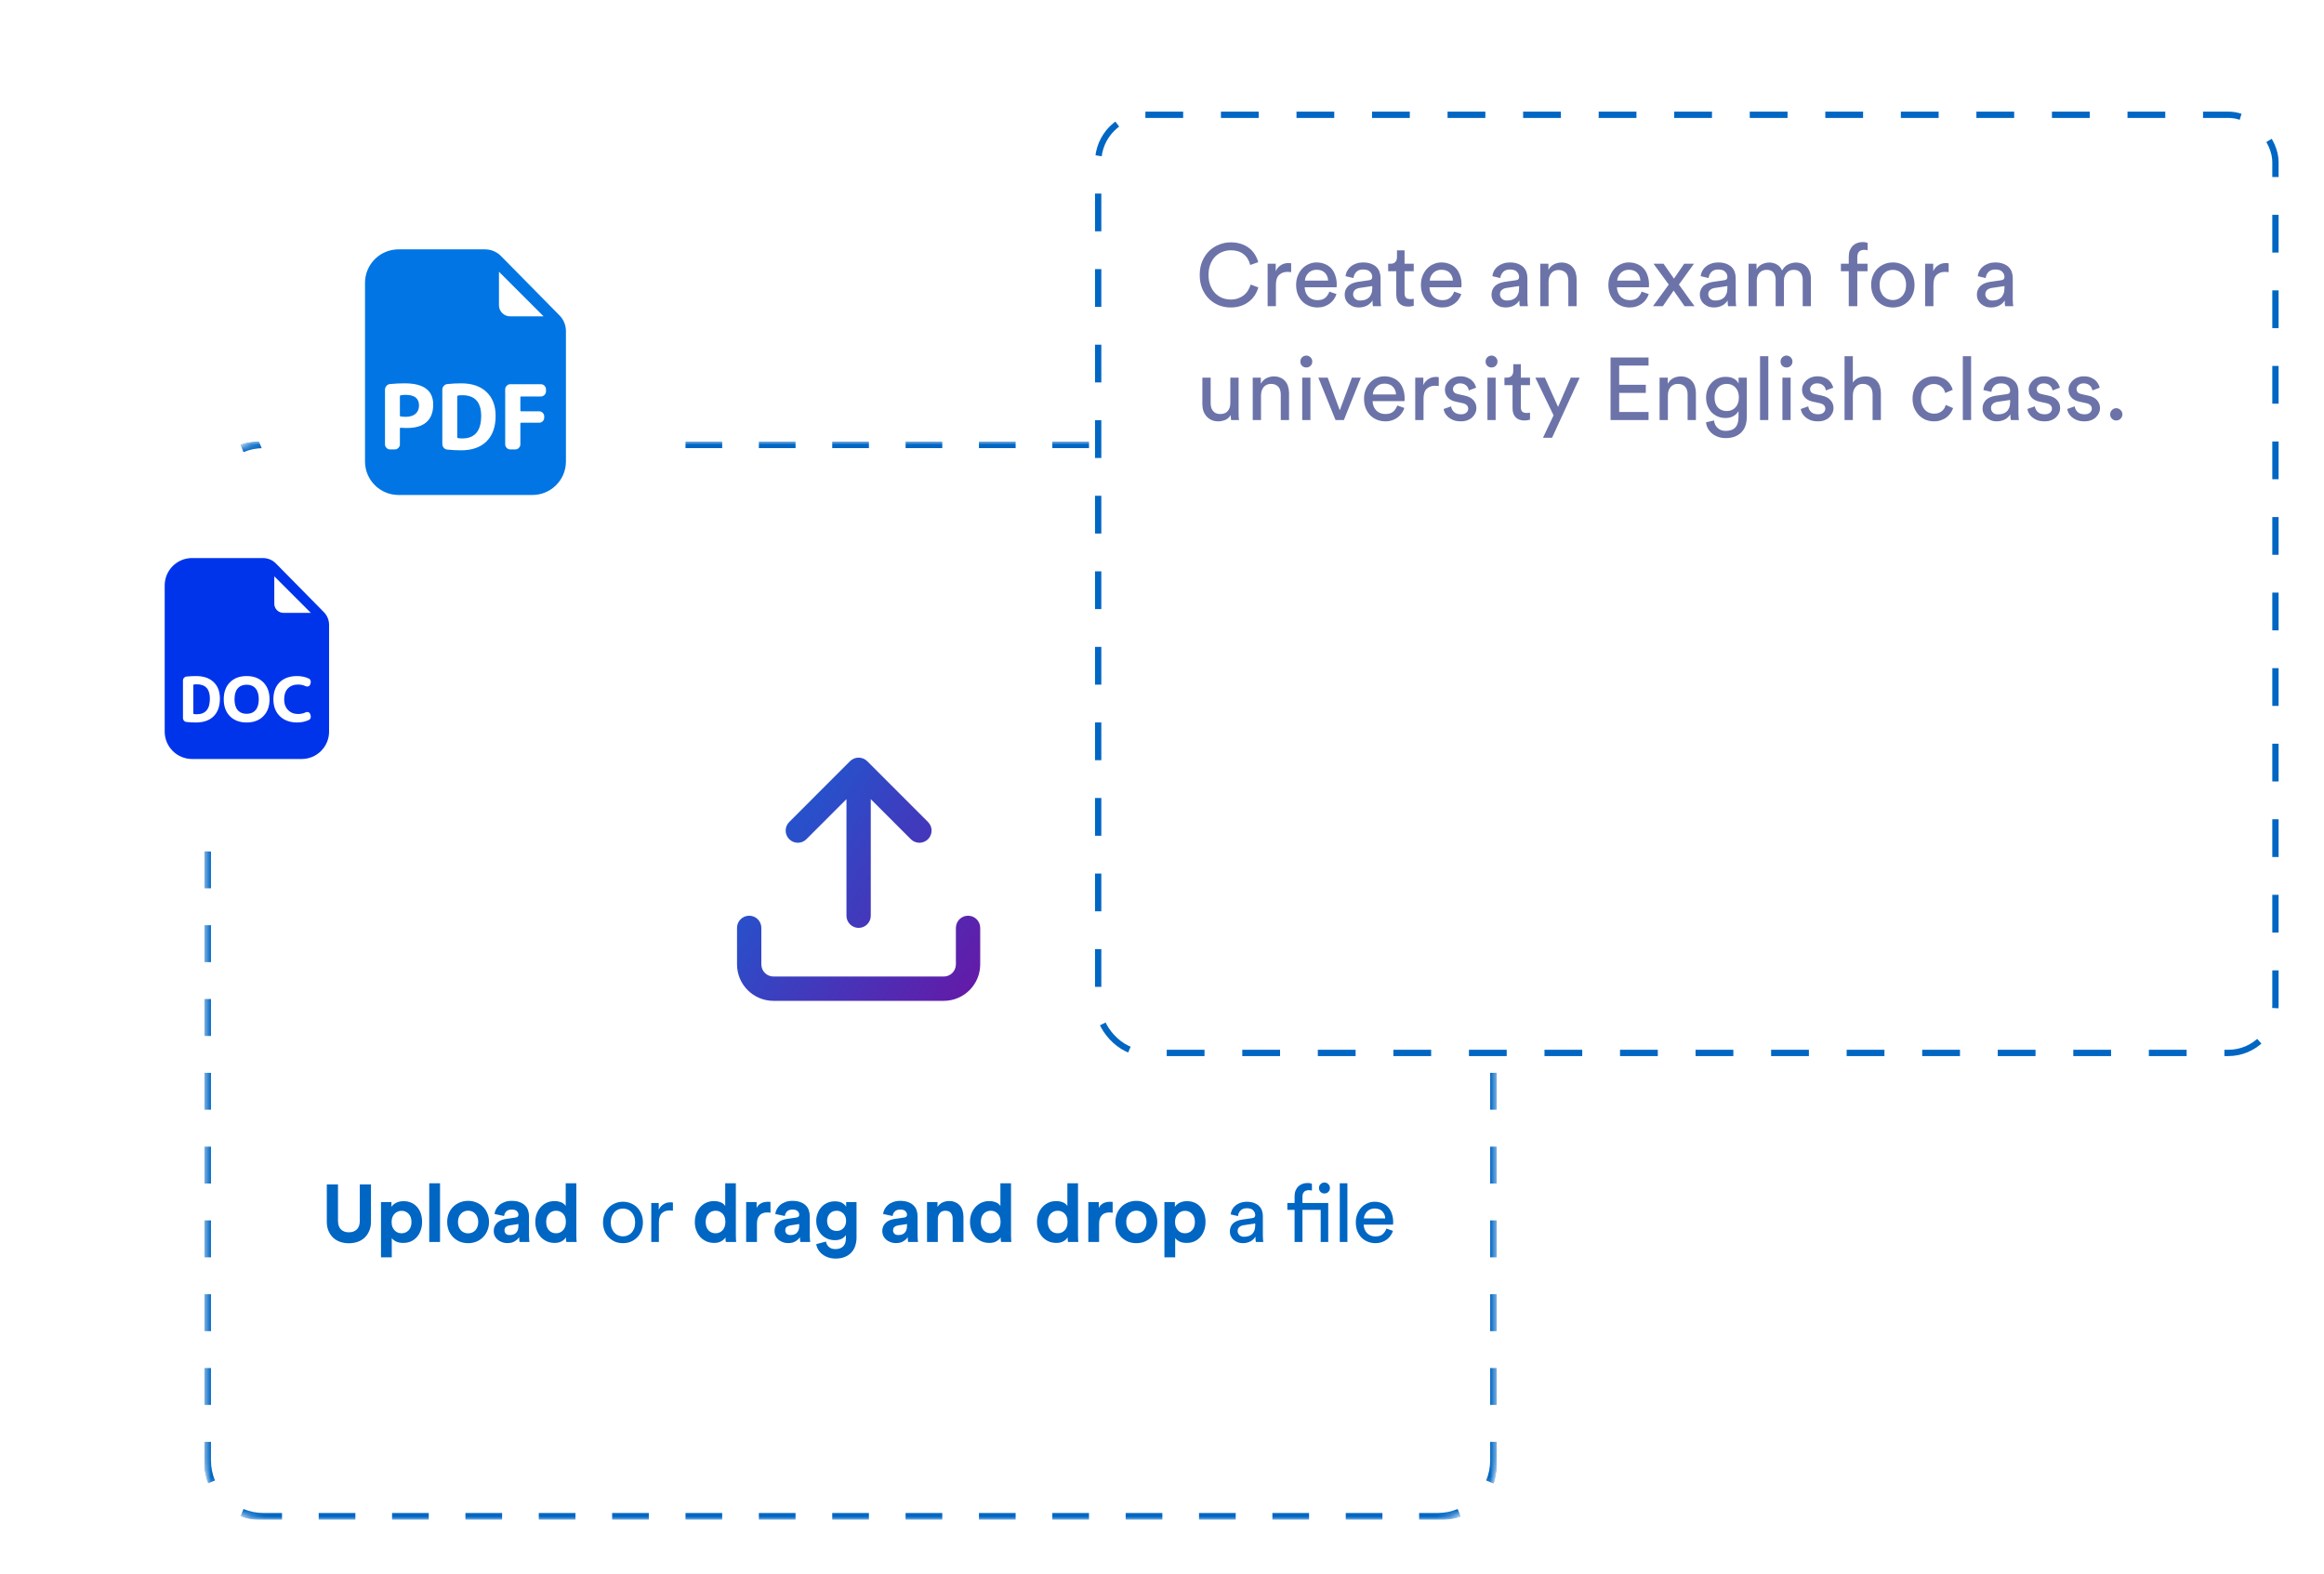 <svg width="347" height="235" viewBox="0 0 347 235" fill="none" xmlns="http://www.w3.org/2000/svg" aria-hidden="true"><g clip-path="url(#howit-1_svg__a)"><g filter="url(#howit-1_svg__b)"><g clip-path="url(#howit-1_svg__c)"><rect x="30.5" y="62" width="193" height="161" rx="8" fill="#fff"/><mask id="howit-1_svg__d" fill="#fff"><path d="M30.5 70.871C30.5 65.972 34.472 62 39.371 62H214.629C219.528 62 223.5 65.972 223.5 70.871V214.112C223.5 219.011 219.528 222.982 214.629 222.982H39.371C34.472 222.982 30.5 219.011 30.5 214.112V70.871Z"/></mask><path d="M39.371 222.482C38.235 222.482 37.153 222.256 36.167 221.847L35.784 222.771C36.889 223.23 38.101 223.482 39.371 223.482V222.482ZM31.635 217.316C31.226 216.329 31 215.248 31 214.112H30C30 215.381 30.253 216.593 30.711 217.699L31.635 217.316ZM31 214.112V211.357H30V214.112H31ZM31 205.848V200.338H30V205.848H31ZM31 194.829V189.32H30V194.829H31ZM31 183.811V178.301H30V183.811H31ZM31 172.792V167.283H30V172.792H31ZM31 161.774V156.264H30V161.774H31ZM31 150.755V145.246H30V150.755H31ZM31 139.737V134.227H30V139.737H31ZM31 128.718V123.209H30V128.718H31ZM31 117.7V112.19H30V117.7H31ZM31 106.681V101.172H30V106.681H31ZM31 95.662V90.153H30V95.662H31ZM31 84.644V79.135H30V84.644H31ZM31 73.625V70.871H30V73.625H31ZM31 70.871C31 69.735 31.226 68.653 31.635 67.667L30.711 67.284C30.253 68.389 30 69.601 30 70.871H31ZM36.167 63.135C37.153 62.726 38.235 62.5 39.371 62.5V61.5C38.101 61.5 36.889 61.753 35.784 62.211L36.167 63.135ZM39.371 62.5H42.109V61.5H39.371V62.5ZM47.586 62.5H53.063V61.5H47.586V62.5ZM58.54 62.5H64.016V61.5H58.54V62.5ZM69.493 62.5H74.97V61.5H69.493V62.5ZM80.447 62.5H85.924V61.5H80.447V62.5ZM91.401 62.5H96.877V61.5H91.401V62.5ZM102.354 62.5H107.831V61.5H102.354V62.5ZM113.308 62.5H118.785V61.5H113.308V62.5ZM124.262 62.5H129.738V61.5H124.262V62.5ZM135.215 62.5H140.692V61.5H135.215V62.5ZM146.169 62.5H151.646V61.5H146.169V62.5ZM157.123 62.5H162.599V61.5H157.123V62.5ZM168.076 62.5H173.553V61.5H168.076V62.5ZM179.03 62.5H184.507V61.5H179.03V62.5ZM189.983 62.5H195.46V61.5H189.983V62.5ZM200.937 62.5H206.414V61.5H200.937V62.5ZM211.891 62.5H214.629V61.5H211.891V62.5ZM214.629 62.5C215.765 62.5 216.847 62.726 217.833 63.135L218.216 62.211C217.111 61.753 215.899 61.5 214.629 61.5V62.5ZM222.365 67.667C222.774 68.653 223 69.735 223 70.871H224C224 69.601 223.747 68.389 223.289 67.284L222.365 67.667ZM223 70.871V73.626H224V70.871H223ZM223 79.135V84.644H224V79.135H223ZM223 90.153V95.662H224V90.153H223ZM223 101.172V106.681H224V101.172H223ZM223 112.19V117.7H224V112.19H223ZM223 123.209V128.718H224V123.209H223ZM223 134.227V139.737H224V134.227H223ZM223 145.246V150.755H224V145.246H223ZM223 156.264V161.774H224V156.264H223ZM223 167.283V172.792H224V167.283H223ZM223 178.301V183.811H224V178.301H223ZM223 189.32V194.829H224V189.32H223ZM223 200.338V205.848H224V200.338H223ZM223 211.357V214.112H224V211.357H223ZM223 214.112C223 215.248 222.774 216.329 222.365 217.316L223.289 217.699C223.747 216.593 224 215.381 224 214.112H223ZM217.833 221.847C216.847 222.256 215.765 222.482 214.629 222.482V223.482C215.899 223.482 217.111 223.23 218.216 222.771L217.833 221.847ZM214.629 222.482H211.891V223.482H214.629V222.482ZM206.414 222.482H200.937V223.482H206.414V222.482ZM195.46 222.482H189.983V223.482H195.46V222.482ZM184.507 222.482H179.03V223.482H184.507V222.482ZM173.553 222.482H168.076V223.482H173.553V222.482ZM162.599 222.482H157.123V223.482H162.599V222.482ZM151.646 222.482H146.169V223.482H151.646V222.482ZM140.692 222.482H135.215V223.482H140.692V222.482ZM129.738 222.482H124.262V223.482H129.738V222.482ZM118.785 222.482H113.308V223.482H118.785V222.482ZM107.831 222.482H102.354V223.482H107.831V222.482ZM96.877 222.482H91.401V223.482H96.877V222.482ZM85.924 222.482H80.447V223.482H85.924V222.482ZM74.97 222.482H69.493V223.482H74.97V222.482ZM64.017 222.482H58.54V223.482H64.017V222.482ZM53.063 222.482H47.586V223.482H53.063V222.482ZM42.109 222.482H39.371V223.482H42.109V222.482ZM39.371 221.982C38.302 221.982 37.285 221.77 36.358 221.386L35.592 223.233C36.757 223.716 38.034 223.982 39.371 223.982V221.982ZM32.097 217.124C31.713 216.198 31.5 215.181 31.5 214.112H29.5C29.5 215.448 29.766 216.725 30.249 217.89L32.097 217.124ZM31.5 214.112V211.357H29.5V214.112H31.5ZM31.5 205.848V200.338H29.5V205.848H31.5ZM31.5 194.829V189.32H29.5V194.829H31.5ZM31.5 183.811V178.301H29.5V183.811H31.5ZM31.5 172.792V167.283H29.5V172.792H31.5ZM31.5 161.774V156.264H29.5V161.774H31.5ZM31.5 150.755V145.246H29.5V150.755H31.5ZM31.5 139.737V134.227H29.5V139.737H31.5ZM31.5 128.718V123.209H29.5V128.718H31.5ZM31.5 117.7V112.19H29.5V117.7H31.5ZM31.5 106.681V101.172H29.5V106.681H31.5ZM31.5 95.662V90.153H29.5V95.662H31.5ZM31.5 84.644V79.135H29.5V84.644H31.5ZM31.5 73.625V70.871H29.5V73.625H31.5ZM31.5 70.871C31.5 69.802 31.713 68.785 32.097 67.858L30.249 67.092C29.766 68.257 29.5 69.534 29.5 70.871H31.5ZM36.358 63.597C37.285 63.213 38.302 63 39.371 63V61C38.034 61 36.757 61.266 35.592 61.749L36.358 63.597ZM39.371 63H42.109V61H39.371V63ZM47.586 63H53.063V61H47.586V63ZM58.54 63H64.016V61H58.54V63ZM69.493 63H74.97V61H69.493V63ZM80.447 63H85.924V61H80.447V63ZM91.401 63H96.877V61H91.401V63ZM102.354 63H107.831V61H102.354V63ZM113.308 63H118.785V61H113.308V63ZM124.262 63H129.738V61H124.262V63ZM135.215 63H140.692V61H135.215V63ZM146.169 63H151.646V61H146.169V63ZM157.123 63H162.599V61H157.123V63ZM168.076 63H173.553V61H168.076V63ZM179.03 63H184.507V61H179.03V63ZM189.983 63H195.46V61H189.983V63ZM200.937 63H206.414V61H200.937V63ZM211.891 63H214.629V61H211.891V63ZM214.629 63C215.698 63 216.715 63.213 217.642 63.597L218.408 61.749C217.243 61.266 215.966 61 214.629 61V63ZM221.903 67.858C222.287 68.785 222.5 69.802 222.5 70.871H224.5C224.5 69.534 224.234 68.257 223.751 67.092L221.903 67.858ZM222.5 70.871V73.626H224.5V70.871H222.5ZM222.5 79.135V84.644H224.5V79.135H222.5ZM222.5 90.153V95.662H224.5V90.153H222.5ZM222.5 101.172V106.681H224.5V101.172H222.5ZM222.5 112.19V117.7H224.5V112.19H222.5ZM222.5 123.209V128.718H224.5V123.209H222.5ZM222.5 134.227V139.737H224.5V134.227H222.5ZM222.5 145.246V150.755H224.5V145.246H222.5ZM222.5 156.264V161.774H224.5V156.264H222.5ZM222.5 167.283V172.792H224.5V167.283H222.5ZM222.5 178.301V183.811H224.5V178.301H222.5ZM222.5 189.32V194.829H224.5V189.32H222.5ZM222.5 200.338V205.848H224.5V200.338H222.5ZM222.5 211.357V214.112H224.5V211.357H222.5ZM222.5 214.112C222.5 215.181 222.287 216.198 221.903 217.124L223.751 217.89C224.234 216.725 224.5 215.448 224.5 214.112H222.5ZM217.642 221.386C216.715 221.77 215.698 221.982 214.629 221.982V223.982C215.966 223.982 217.243 223.716 218.408 223.233L217.642 221.386ZM214.629 221.982H211.891V223.982H214.629V221.982ZM206.414 221.982H200.937V223.982H206.414V221.982ZM195.46 221.982H189.983V223.982H195.46V221.982ZM184.507 221.982H179.03V223.982H184.507V221.982ZM173.553 221.982H168.076V223.982H173.553V221.982ZM162.599 221.982H157.123V223.982H162.599V221.982ZM151.646 221.982H146.169V223.982H151.646V221.982ZM140.692 221.982H135.215V223.982H140.692V221.982ZM129.738 221.982H124.262V223.982H129.738V221.982ZM118.785 221.982H113.308V223.982H118.785V221.982ZM107.831 221.982H102.354V223.982H107.831V221.982ZM96.877 221.982H91.401V223.982H96.877V221.982ZM85.924 221.982H80.447V223.982H85.924V221.982ZM74.97 221.982H69.493V223.982H74.97V221.982ZM64.017 221.982H58.54V223.982H64.017V221.982ZM53.063 221.982H47.586V223.982H53.063V221.982ZM42.109 221.982H39.371V223.982H42.109V221.982Z" fill="#0066C3" mask="url(#howit-1_svg__d)"/><path fill-rule="evenodd" clip-rule="evenodd" d="M138.563 121.385C137.854 122.094 136.704 122.094 135.995 121.385L130.017 115.407L130.017 132.81C130.017 133.813 129.204 134.626 128.201 134.626C127.199 134.626 126.386 133.813 126.386 132.81V115.407L120.407 121.385C119.698 122.094 118.549 122.094 117.84 121.385C117.131 120.676 117.131 119.527 117.84 118.818L126.918 109.74C127.627 109.031 128.776 109.031 129.485 109.74L138.563 118.818C139.272 119.527 139.272 120.676 138.563 121.385ZM113.677 134.625C113.677 133.623 112.864 132.81 111.862 132.81C110.859 132.81 110.046 133.623 110.046 134.625V140.072C110.046 143.08 112.485 145.519 115.493 145.519H140.91C143.918 145.519 146.357 143.08 146.357 140.072V134.625C146.357 133.623 145.544 132.81 144.541 132.81C143.538 132.81 142.726 133.623 142.726 134.625V140.072C142.726 141.075 141.913 141.888 140.91 141.888H115.493C114.49 141.888 113.677 141.075 113.677 140.072V134.625Z" fill="url(#howit-1_svg__e)"/><path d="M52.088 181.709C51.628 181.709 51.196 181.64 50.793 181.503C50.397 181.366 50.05 181.16 49.752 180.886C49.461 180.611 49.227 180.273 49.05 179.869C48.88 179.466 48.796 179.002 48.796 178.477V172.934H50.466V178.356C50.466 178.921 50.611 179.349 50.902 179.639C51.192 179.93 51.588 180.075 52.088 180.075C52.596 180.075 52.996 179.93 53.286 179.639C53.577 179.349 53.722 178.921 53.722 178.356V172.934H55.392V178.477C55.392 179.002 55.303 179.466 55.126 179.869C54.956 180.273 54.722 180.611 54.424 180.886C54.133 181.16 53.786 181.366 53.383 181.503C52.98 181.64 52.548 181.709 52.088 181.709ZM56.887 183.815V175.56H58.448V176.286C58.585 176.052 58.811 175.851 59.126 175.681C59.441 175.512 59.824 175.427 60.276 175.427C60.711 175.427 61.099 175.508 61.438 175.669C61.776 175.822 62.063 176.04 62.297 176.323C62.539 176.597 62.721 176.924 62.842 177.303C62.963 177.674 63.023 178.082 63.023 178.526C63.023 178.977 62.955 179.397 62.817 179.784C62.688 180.164 62.499 180.494 62.248 180.777C62.006 181.051 61.712 181.269 61.365 181.43C61.018 181.584 60.635 181.66 60.215 181.66C59.804 181.66 59.449 181.592 59.15 181.455C58.859 181.309 58.642 181.136 58.496 180.934V183.815H56.887ZM61.438 178.538C61.438 178.005 61.292 177.594 61.002 177.303C60.719 177.013 60.372 176.867 59.961 176.867C59.751 176.867 59.557 176.908 59.38 176.988C59.202 177.061 59.045 177.17 58.908 177.315C58.771 177.452 58.662 177.626 58.581 177.836C58.508 178.037 58.472 178.271 58.472 178.538C58.472 178.804 58.508 179.042 58.581 179.252C58.662 179.454 58.771 179.627 58.908 179.772C59.045 179.917 59.202 180.03 59.38 180.111C59.557 180.184 59.751 180.22 59.961 180.22C60.372 180.22 60.719 180.075 61.002 179.784C61.292 179.486 61.438 179.07 61.438 178.538ZM64.092 181.515V172.752H65.702V181.515H64.092ZM69.894 180.232C70.088 180.232 70.278 180.196 70.463 180.123C70.649 180.051 70.81 179.946 70.947 179.809C71.084 179.663 71.193 179.486 71.274 179.276C71.363 179.066 71.407 178.82 71.407 178.538C71.407 178.255 71.363 178.009 71.274 177.799C71.193 177.59 71.084 177.416 70.947 177.279C70.81 177.134 70.649 177.025 70.463 176.952C70.278 176.88 70.088 176.843 69.894 176.843C69.701 176.843 69.511 176.88 69.325 176.952C69.14 177.025 68.978 177.134 68.841 177.279C68.704 177.416 68.591 177.59 68.502 177.799C68.422 178.009 68.381 178.255 68.381 178.538C68.381 178.82 68.422 179.066 68.502 179.276C68.591 179.486 68.704 179.663 68.841 179.809C68.978 179.946 69.14 180.051 69.325 180.123C69.511 180.196 69.701 180.232 69.894 180.232ZM69.894 175.379C70.338 175.379 70.749 175.459 71.129 175.621C71.516 175.774 71.847 175.992 72.121 176.274C72.404 176.549 72.621 176.88 72.775 177.267C72.936 177.654 73.017 178.078 73.017 178.538C73.017 178.998 72.936 179.421 72.775 179.809C72.621 180.188 72.404 180.519 72.121 180.801C71.847 181.083 71.516 181.305 71.129 181.467C70.749 181.62 70.338 181.697 69.894 181.697C69.45 181.697 69.035 181.62 68.647 181.467C68.268 181.305 67.938 181.083 67.655 180.801C67.381 180.519 67.163 180.188 67.001 179.809C66.848 179.421 66.772 178.998 66.772 178.538C66.772 178.078 66.848 177.654 67.001 177.267C67.163 176.88 67.381 176.549 67.655 176.274C67.938 175.992 68.268 175.774 68.647 175.621C69.035 175.459 69.45 175.379 69.894 175.379ZM73.719 179.893C73.719 179.627 73.763 179.393 73.852 179.191C73.949 178.981 74.078 178.8 74.239 178.647C74.4 178.493 74.586 178.372 74.796 178.284C75.014 178.195 75.248 178.13 75.498 178.09L76.962 177.872C77.132 177.848 77.249 177.799 77.313 177.727C77.378 177.646 77.41 177.553 77.41 177.448C77.41 177.239 77.326 177.057 77.156 176.904C76.995 176.75 76.745 176.674 76.406 176.674C76.051 176.674 75.776 176.771 75.583 176.964C75.397 177.158 75.292 177.384 75.268 177.642L73.84 177.339C73.864 177.105 73.937 176.871 74.058 176.637C74.179 176.403 74.344 176.194 74.554 176.008C74.764 175.822 75.022 175.673 75.329 175.56C75.635 175.439 75.99 175.379 76.394 175.379C76.862 175.379 77.261 175.443 77.592 175.572C77.923 175.693 78.189 175.859 78.391 176.069C78.6 176.27 78.75 176.508 78.838 176.783C78.935 177.057 78.984 177.343 78.984 177.642V180.571C78.984 180.732 78.992 180.906 79.008 181.092C79.024 181.269 79.04 181.41 79.056 181.515H77.58C77.564 181.434 77.547 181.326 77.531 181.188C77.523 181.043 77.519 180.914 77.519 180.801C77.366 181.035 77.144 181.241 76.853 181.418C76.571 181.596 76.208 181.685 75.764 181.685C75.45 181.685 75.163 181.632 74.905 181.527C74.655 181.43 74.441 181.301 74.263 181.14C74.086 180.97 73.949 180.781 73.852 180.571C73.763 180.353 73.719 180.127 73.719 179.893ZM76.103 180.486C76.272 180.486 76.434 180.466 76.587 180.426C76.749 180.377 76.89 180.301 77.011 180.196C77.132 180.083 77.229 179.942 77.301 179.772C77.374 179.595 77.41 179.373 77.41 179.107V178.84L76.067 179.046C75.857 179.078 75.68 179.155 75.534 179.276C75.397 179.389 75.329 179.562 75.329 179.796C75.329 179.974 75.393 180.135 75.522 180.281C75.651 180.418 75.845 180.486 76.103 180.486ZM86.053 180.438C86.053 180.64 86.058 180.841 86.066 181.043C86.074 181.237 86.086 181.394 86.102 181.515H84.565C84.549 181.451 84.532 181.354 84.516 181.225C84.508 181.096 84.504 180.962 84.504 180.825C84.367 181.059 84.153 181.257 83.863 181.418C83.58 181.58 83.237 181.66 82.834 181.66C82.406 181.66 82.015 181.584 81.66 181.43C81.305 181.269 80.998 181.051 80.74 180.777C80.49 180.494 80.292 180.164 80.147 179.784C80.002 179.397 79.929 178.977 79.929 178.526C79.929 178.09 79.998 177.682 80.135 177.303C80.28 176.924 80.478 176.597 80.728 176.323C80.978 176.04 81.277 175.818 81.624 175.657C81.979 175.496 82.366 175.415 82.785 175.415C83.044 175.415 83.266 175.439 83.451 175.488C83.645 175.536 83.81 175.597 83.948 175.669C84.085 175.742 84.194 175.822 84.274 175.911C84.363 175.992 84.428 176.073 84.468 176.153V172.752H86.053V180.438ZM81.551 178.526C81.551 179.058 81.688 179.474 81.963 179.772C82.245 180.071 82.6 180.22 83.028 180.22C83.439 180.22 83.786 180.071 84.069 179.772C84.351 179.474 84.492 179.054 84.492 178.513C84.492 177.981 84.351 177.573 84.069 177.291C83.786 177.001 83.439 176.855 83.028 176.855C82.616 176.855 82.265 177.001 81.975 177.291C81.692 177.582 81.551 177.993 81.551 178.526ZM93.016 180.68C93.258 180.68 93.488 180.636 93.706 180.547C93.924 180.458 94.118 180.325 94.287 180.147C94.457 179.97 94.59 179.752 94.687 179.494C94.784 179.236 94.832 178.937 94.832 178.598C94.832 178.259 94.784 177.965 94.687 177.715C94.59 177.456 94.457 177.239 94.287 177.061C94.118 176.884 93.924 176.75 93.706 176.662C93.488 176.573 93.258 176.529 93.016 176.529C92.774 176.529 92.544 176.573 92.326 176.662C92.109 176.75 91.915 176.884 91.746 177.061C91.576 177.239 91.443 177.456 91.346 177.715C91.249 177.965 91.201 178.259 91.201 178.598C91.201 178.937 91.249 179.236 91.346 179.494C91.443 179.752 91.576 179.97 91.746 180.147C91.915 180.325 92.109 180.458 92.326 180.547C92.544 180.636 92.774 180.68 93.016 180.68ZM93.016 175.512C93.452 175.512 93.852 175.592 94.215 175.754C94.578 175.907 94.892 176.121 95.159 176.395C95.425 176.67 95.631 176.997 95.776 177.376C95.921 177.747 95.994 178.154 95.994 178.598C95.994 179.042 95.921 179.454 95.776 179.833C95.631 180.212 95.425 180.539 95.159 180.813C94.892 181.087 94.578 181.305 94.215 181.467C93.852 181.62 93.452 181.697 93.016 181.697C92.581 181.697 92.181 181.62 91.818 181.467C91.455 181.305 91.14 181.087 90.874 180.813C90.608 180.539 90.402 180.212 90.257 179.833C90.112 179.454 90.039 179.042 90.039 178.598C90.039 178.154 90.112 177.747 90.257 177.376C90.402 176.997 90.608 176.67 90.874 176.395C91.14 176.121 91.455 175.907 91.818 175.754C92.181 175.592 92.581 175.512 93.016 175.512ZM100.475 176.843C100.306 176.819 100.14 176.807 99.979 176.807C99.503 176.807 99.116 176.948 98.817 177.231C98.527 177.505 98.381 177.961 98.381 178.598V181.515H97.244V175.693H98.357V176.71C98.462 176.484 98.583 176.303 98.72 176.165C98.866 176.02 99.015 175.907 99.168 175.827C99.322 175.738 99.479 175.677 99.64 175.645C99.802 175.613 99.955 175.597 100.1 175.597C100.181 175.597 100.253 175.601 100.318 175.609C100.391 175.617 100.443 175.625 100.475 175.633V176.843ZM109.87 180.438C109.87 180.64 109.874 180.841 109.882 181.043C109.89 181.237 109.902 181.394 109.918 181.515H108.381C108.365 181.451 108.349 181.354 108.333 181.225C108.325 181.096 108.321 180.962 108.321 180.825C108.183 181.059 107.97 181.257 107.679 181.418C107.397 181.58 107.054 181.66 106.65 181.66C106.223 181.66 105.831 181.584 105.476 181.43C105.121 181.269 104.815 181.051 104.556 180.777C104.306 180.494 104.109 180.164 103.963 179.784C103.818 179.397 103.746 178.977 103.746 178.526C103.746 178.09 103.814 177.682 103.951 177.303C104.097 176.924 104.294 176.597 104.544 176.323C104.795 176.04 105.093 175.818 105.44 175.657C105.795 175.496 106.182 175.415 106.602 175.415C106.86 175.415 107.082 175.439 107.268 175.488C107.461 175.536 107.627 175.597 107.764 175.669C107.901 175.742 108.01 175.822 108.091 175.911C108.179 175.992 108.244 176.073 108.284 176.153V172.752H109.87V180.438ZM105.367 178.526C105.367 179.058 105.505 179.474 105.779 179.772C106.061 180.071 106.416 180.22 106.844 180.22C107.256 180.22 107.603 180.071 107.885 179.772C108.167 179.474 108.309 179.054 108.309 178.513C108.309 177.981 108.167 177.573 107.885 177.291C107.603 177.001 107.256 176.855 106.844 176.855C106.433 176.855 106.082 177.001 105.791 177.291C105.509 177.582 105.367 177.993 105.367 178.526ZM115.042 177.158C114.88 177.126 114.719 177.109 114.557 177.109C114.348 177.109 114.15 177.138 113.964 177.194C113.779 177.251 113.617 177.343 113.48 177.473C113.343 177.602 113.23 177.775 113.141 177.993C113.061 178.203 113.02 178.469 113.02 178.792V181.515H111.41V175.56H112.972V176.444C113.061 176.25 113.174 176.093 113.311 175.972C113.456 175.843 113.605 175.746 113.759 175.681C113.92 175.617 114.077 175.572 114.231 175.548C114.392 175.524 114.537 175.512 114.666 175.512C114.731 175.512 114.791 175.516 114.848 175.524C114.912 175.524 114.977 175.528 115.042 175.536V177.158ZM115.64 179.893C115.64 179.627 115.685 179.393 115.774 179.191C115.87 178.981 116 178.8 116.161 178.647C116.322 178.493 116.508 178.372 116.718 178.284C116.936 178.195 117.17 178.13 117.42 178.09L118.884 177.872C119.054 177.848 119.171 177.799 119.235 177.727C119.3 177.646 119.332 177.553 119.332 177.448C119.332 177.239 119.247 177.057 119.078 176.904C118.916 176.75 118.666 176.674 118.327 176.674C117.972 176.674 117.698 176.771 117.504 176.964C117.319 177.158 117.214 177.384 117.19 177.642L115.761 177.339C115.786 177.105 115.858 176.871 115.979 176.637C116.1 176.403 116.266 176.194 116.476 176.008C116.685 175.822 116.944 175.673 117.25 175.56C117.557 175.439 117.912 175.379 118.315 175.379C118.783 175.379 119.183 175.443 119.514 175.572C119.844 175.693 120.111 175.859 120.312 176.069C120.522 176.27 120.671 176.508 120.76 176.783C120.857 177.057 120.905 177.343 120.905 177.642V180.571C120.905 180.732 120.914 180.906 120.93 181.092C120.946 181.269 120.962 181.41 120.978 181.515H119.501C119.485 181.434 119.469 181.326 119.453 181.188C119.445 181.043 119.441 180.914 119.441 180.801C119.288 181.035 119.066 181.241 118.775 181.418C118.493 181.596 118.13 181.685 117.686 181.685C117.371 181.685 117.085 181.632 116.827 181.527C116.576 181.43 116.363 181.301 116.185 181.14C116.008 180.97 115.87 180.781 115.774 180.571C115.685 180.353 115.64 180.127 115.64 179.893ZM118.025 180.486C118.194 180.486 118.356 180.466 118.509 180.426C118.67 180.377 118.812 180.301 118.933 180.196C119.054 180.083 119.15 179.942 119.223 179.772C119.296 179.595 119.332 179.373 119.332 179.107V178.84L117.989 179.046C117.779 179.078 117.601 179.155 117.456 179.276C117.319 179.389 117.25 179.562 117.25 179.796C117.25 179.974 117.315 180.135 117.444 180.281C117.573 180.418 117.767 180.486 118.025 180.486ZM123.327 181.455C123.384 181.785 123.533 182.056 123.775 182.266C124.017 182.475 124.332 182.58 124.719 182.58C125.228 182.58 125.619 182.447 125.893 182.181C126.168 181.923 126.305 181.503 126.305 180.922V180.486C126.184 180.68 125.986 180.858 125.712 181.019C125.438 181.172 125.082 181.249 124.647 181.249C124.251 181.249 123.884 181.176 123.545 181.031C123.206 180.886 122.912 180.684 122.662 180.426C122.42 180.168 122.226 179.865 122.081 179.518C121.944 179.163 121.875 178.776 121.875 178.356C121.875 177.961 121.944 177.59 122.081 177.243C122.218 176.888 122.408 176.577 122.65 176.311C122.892 176.044 123.182 175.835 123.521 175.681C123.86 175.528 124.235 175.451 124.647 175.451C125.123 175.451 125.498 175.536 125.772 175.705C126.047 175.875 126.236 176.061 126.341 176.262V175.56H127.89V180.874C127.89 181.285 127.83 181.677 127.709 182.048C127.596 182.427 127.414 182.758 127.164 183.04C126.914 183.331 126.591 183.561 126.196 183.73C125.801 183.908 125.325 183.996 124.768 183.996C124.356 183.996 123.981 183.936 123.642 183.815C123.311 183.702 123.021 183.544 122.771 183.343C122.521 183.149 122.319 182.919 122.166 182.653C122.012 182.395 121.915 182.124 121.875 181.842L123.327 181.455ZM124.925 179.869C125.337 179.869 125.672 179.732 125.93 179.458C126.196 179.183 126.329 178.816 126.329 178.356C126.329 177.896 126.192 177.533 125.918 177.267C125.643 176.992 125.312 176.855 124.925 176.855C124.723 176.855 124.534 176.892 124.356 176.964C124.187 177.029 124.038 177.13 123.908 177.267C123.779 177.396 123.678 177.553 123.606 177.739C123.533 177.924 123.497 178.13 123.497 178.356C123.497 178.824 123.63 179.195 123.896 179.47C124.163 179.736 124.506 179.869 124.925 179.869ZM131.736 179.893C131.736 179.627 131.781 179.393 131.87 179.191C131.966 178.981 132.095 178.8 132.257 178.647C132.418 178.493 132.604 178.372 132.814 178.284C133.031 178.195 133.265 178.13 133.516 178.09L134.98 177.872C135.15 177.848 135.267 177.799 135.331 177.727C135.396 177.646 135.428 177.553 135.428 177.448C135.428 177.239 135.343 177.057 135.174 176.904C135.012 176.75 134.762 176.674 134.423 176.674C134.068 176.674 133.794 176.771 133.6 176.964C133.415 177.158 133.31 177.384 133.286 177.642L131.857 177.339C131.882 177.105 131.954 176.871 132.075 176.637C132.196 176.403 132.362 176.194 132.572 176.008C132.781 175.822 133.04 175.673 133.346 175.56C133.653 175.439 134.008 175.379 134.411 175.379C134.879 175.379 135.279 175.443 135.609 175.572C135.94 175.693 136.207 175.859 136.408 176.069C136.618 176.27 136.767 176.508 136.856 176.783C136.953 177.057 137.001 177.343 137.001 177.642V180.571C137.001 180.732 137.009 180.906 137.026 181.092C137.042 181.269 137.058 181.41 137.074 181.515H135.597C135.581 181.434 135.565 181.326 135.549 181.188C135.541 181.043 135.537 180.914 135.537 180.801C135.384 181.035 135.162 181.241 134.871 181.418C134.589 181.596 134.226 181.685 133.782 181.685C133.467 181.685 133.181 181.632 132.923 181.527C132.672 181.43 132.459 181.301 132.281 181.14C132.104 180.97 131.966 180.781 131.87 180.571C131.781 180.353 131.736 180.127 131.736 179.893ZM134.121 180.486C134.29 180.486 134.452 180.466 134.605 180.426C134.766 180.377 134.907 180.301 135.029 180.196C135.15 180.083 135.246 179.942 135.319 179.772C135.392 179.595 135.428 179.373 135.428 179.107V178.84L134.084 179.046C133.875 179.078 133.697 179.155 133.552 179.276C133.415 179.389 133.346 179.562 133.346 179.796C133.346 179.974 133.411 180.135 133.54 180.281C133.669 180.418 133.863 180.486 134.121 180.486ZM140.028 181.515H138.418V175.56H139.98V176.299C140.165 175.992 140.415 175.766 140.73 175.621C141.053 175.475 141.376 175.403 141.698 175.403C142.069 175.403 142.388 175.467 142.654 175.597C142.929 175.718 143.155 175.883 143.332 176.093C143.51 176.303 143.639 176.553 143.72 176.843C143.808 177.134 143.853 177.44 143.853 177.763V181.515H142.243V178.041C142.243 177.703 142.154 177.42 141.977 177.194C141.807 176.968 141.529 176.855 141.142 176.855C140.786 176.855 140.512 176.976 140.318 177.218C140.125 177.452 140.028 177.743 140.028 178.09V181.515ZM150.957 180.438C150.957 180.64 150.961 180.841 150.969 181.043C150.977 181.237 150.99 181.394 151.006 181.515H149.469C149.452 181.451 149.436 181.354 149.42 181.225C149.412 181.096 149.408 180.962 149.408 180.825C149.271 181.059 149.057 181.257 148.767 181.418C148.484 181.58 148.141 181.66 147.738 181.66C147.31 181.66 146.919 181.584 146.564 181.43C146.209 181.269 145.902 181.051 145.644 180.777C145.394 180.494 145.196 180.164 145.051 179.784C144.906 179.397 144.833 178.977 144.833 178.526C144.833 178.09 144.901 177.682 145.039 177.303C145.184 176.924 145.382 176.597 145.632 176.323C145.882 176.04 146.18 175.818 146.527 175.657C146.882 175.496 147.27 175.415 147.689 175.415C147.948 175.415 148.169 175.439 148.355 175.488C148.549 175.536 148.714 175.597 148.851 175.669C148.988 175.742 149.097 175.822 149.178 175.911C149.267 175.992 149.331 176.073 149.372 176.153V172.752H150.957V180.438ZM146.455 178.526C146.455 179.058 146.592 179.474 146.866 179.772C147.149 180.071 147.504 180.22 147.931 180.22C148.343 180.22 148.69 180.071 148.972 179.772C149.255 179.474 149.396 179.054 149.396 178.513C149.396 177.981 149.255 177.573 148.972 177.291C148.69 177.001 148.343 176.855 147.931 176.855C147.52 176.855 147.169 177.001 146.878 177.291C146.596 177.582 146.455 177.993 146.455 178.526ZM160.959 180.438C160.959 180.64 160.963 180.841 160.971 181.043C160.979 181.237 160.991 181.394 161.007 181.515H159.47C159.454 181.451 159.438 181.354 159.422 181.225C159.414 181.096 159.41 180.962 159.41 180.825C159.273 181.059 159.059 181.257 158.768 181.418C158.486 181.58 158.143 181.66 157.739 181.66C157.312 181.66 156.92 181.584 156.565 181.43C156.21 181.269 155.904 181.051 155.646 180.777C155.395 180.494 155.198 180.164 155.052 179.784C154.907 179.397 154.835 178.977 154.835 178.526C154.835 178.09 154.903 177.682 155.04 177.303C155.186 176.924 155.383 176.597 155.633 176.323C155.884 176.04 156.182 175.818 156.529 175.657C156.884 175.496 157.271 175.415 157.691 175.415C157.949 175.415 158.171 175.439 158.357 175.488C158.55 175.536 158.716 175.597 158.853 175.669C158.99 175.742 159.099 175.822 159.18 175.911C159.269 175.992 159.333 176.073 159.373 176.153V172.752H160.959V180.438ZM156.456 178.526C156.456 179.058 156.594 179.474 156.868 179.772C157.15 180.071 157.505 180.22 157.933 180.22C158.345 180.22 158.692 180.071 158.974 179.772C159.256 179.474 159.398 179.054 159.398 178.513C159.398 177.981 159.256 177.573 158.974 177.291C158.692 177.001 158.345 176.855 157.933 176.855C157.522 176.855 157.171 177.001 156.88 177.291C156.598 177.582 156.456 177.993 156.456 178.526ZM166.131 177.158C165.969 177.126 165.808 177.109 165.646 177.109C165.437 177.109 165.239 177.138 165.053 177.194C164.868 177.251 164.706 177.343 164.569 177.473C164.432 177.602 164.319 177.775 164.23 177.993C164.15 178.203 164.109 178.469 164.109 178.792V181.515H162.5V175.56H164.061V176.444C164.15 176.25 164.263 176.093 164.4 175.972C164.545 175.843 164.694 175.746 164.848 175.681C165.009 175.617 165.166 175.572 165.32 175.548C165.481 175.524 165.626 175.512 165.755 175.512C165.82 175.512 165.88 175.516 165.937 175.524C166.001 175.524 166.066 175.528 166.131 175.536V177.158ZM169.673 180.232C169.867 180.232 170.056 180.196 170.242 180.123C170.427 180.051 170.589 179.946 170.726 179.809C170.863 179.663 170.972 179.486 171.053 179.276C171.141 179.066 171.186 178.82 171.186 178.538C171.186 178.255 171.141 178.009 171.053 177.799C170.972 177.59 170.863 177.416 170.726 177.279C170.589 177.134 170.427 177.025 170.242 176.952C170.056 176.88 169.867 176.843 169.673 176.843C169.479 176.843 169.29 176.88 169.104 176.952C168.918 177.025 168.757 177.134 168.62 177.279C168.483 177.416 168.37 177.59 168.281 177.799C168.2 178.009 168.16 178.255 168.16 178.538C168.16 178.82 168.2 179.066 168.281 179.276C168.37 179.486 168.483 179.663 168.62 179.809C168.757 179.946 168.918 180.051 169.104 180.123C169.29 180.196 169.479 180.232 169.673 180.232ZM169.673 175.379C170.117 175.379 170.528 175.459 170.907 175.621C171.295 175.774 171.626 175.992 171.9 176.274C172.182 176.549 172.4 176.88 172.554 177.267C172.715 177.654 172.796 178.078 172.796 178.538C172.796 178.998 172.715 179.421 172.554 179.809C172.4 180.188 172.182 180.519 171.9 180.801C171.626 181.083 171.295 181.305 170.907 181.467C170.528 181.62 170.117 181.697 169.673 181.697C169.229 181.697 168.814 181.62 168.426 181.467C168.047 181.305 167.716 181.083 167.434 180.801C167.159 180.519 166.942 180.188 166.78 179.809C166.627 179.421 166.55 178.998 166.55 178.538C166.55 178.078 166.627 177.654 166.78 177.267C166.942 176.88 167.159 176.549 167.434 176.274C167.716 175.992 168.047 175.774 168.426 175.621C168.814 175.459 169.229 175.379 169.673 175.379ZM173.861 183.815V175.56H175.422V176.286C175.559 176.052 175.785 175.851 176.1 175.681C176.414 175.512 176.798 175.427 177.25 175.427C177.685 175.427 178.073 175.508 178.411 175.669C178.75 175.822 179.037 176.04 179.271 176.323C179.513 176.597 179.694 176.924 179.815 177.303C179.936 177.674 179.997 178.082 179.997 178.526C179.997 178.977 179.928 179.397 179.791 179.784C179.662 180.164 179.473 180.494 179.222 180.777C178.98 181.051 178.686 181.269 178.339 181.43C177.992 181.584 177.609 181.66 177.189 181.66C176.777 181.66 176.422 181.592 176.124 181.455C175.833 181.309 175.616 181.136 175.47 180.934V183.815H173.861ZM178.411 178.538C178.411 178.005 178.266 177.594 177.976 177.303C177.693 177.013 177.346 176.867 176.935 176.867C176.725 176.867 176.531 176.908 176.354 176.988C176.176 177.061 176.019 177.17 175.882 177.315C175.745 177.452 175.636 177.626 175.555 177.836C175.482 178.037 175.446 178.271 175.446 178.538C175.446 178.804 175.482 179.042 175.555 179.252C175.636 179.454 175.745 179.627 175.882 179.772C176.019 179.917 176.176 180.03 176.354 180.111C176.531 180.184 176.725 180.22 176.935 180.22C177.346 180.22 177.693 180.075 177.976 179.784C178.266 179.486 178.411 179.07 178.411 178.538ZM183.632 179.954C183.632 179.696 183.676 179.466 183.765 179.264C183.854 179.054 183.975 178.877 184.128 178.731C184.289 178.586 184.479 178.469 184.697 178.38C184.915 178.292 185.149 178.227 185.399 178.187L186.972 177.957C187.15 177.933 187.267 177.88 187.323 177.799C187.388 177.719 187.42 177.626 187.42 177.521C187.42 177.239 187.319 176.997 187.118 176.795C186.924 176.585 186.605 176.48 186.161 176.48C185.758 176.48 185.447 176.593 185.229 176.819C185.012 177.037 184.882 177.315 184.842 177.654L183.753 177.4C183.785 177.126 183.866 176.871 183.995 176.637C184.132 176.403 184.306 176.206 184.515 176.044C184.725 175.875 184.967 175.746 185.242 175.657C185.524 175.56 185.822 175.512 186.137 175.512C186.573 175.512 186.944 175.572 187.251 175.693C187.557 175.806 187.807 175.96 188.001 176.153C188.195 176.347 188.336 176.573 188.425 176.831C188.513 177.089 188.558 177.36 188.558 177.642V180.559C188.558 180.817 188.566 181.023 188.582 181.176C188.598 181.33 188.614 181.443 188.63 181.515H187.517C187.501 181.443 187.485 181.346 187.469 181.225C187.46 181.104 187.456 180.938 187.456 180.728C187.392 180.833 187.307 180.942 187.202 181.055C187.097 181.168 186.968 181.273 186.815 181.37C186.662 181.467 186.48 181.543 186.27 181.6C186.069 181.664 185.839 181.697 185.58 181.697C185.282 181.697 185.012 181.648 184.769 181.551C184.535 181.455 184.334 181.33 184.164 181.176C183.995 181.015 183.862 180.829 183.765 180.619C183.676 180.41 183.632 180.188 183.632 179.954ZM185.738 180.741C185.972 180.741 186.19 180.712 186.391 180.656C186.601 180.591 186.779 180.494 186.924 180.365C187.077 180.228 187.198 180.051 187.287 179.833C187.376 179.607 187.42 179.337 187.42 179.022V178.756L185.641 179.022C185.399 179.062 185.197 179.155 185.036 179.3C184.874 179.437 184.794 179.635 184.794 179.893C184.794 180.111 184.878 180.309 185.048 180.486C185.217 180.656 185.447 180.741 185.738 180.741ZM195.208 172.716C195.402 172.716 195.555 172.732 195.668 172.764C195.789 172.797 195.862 172.821 195.886 172.837V173.854C195.853 173.837 195.797 173.821 195.716 173.805C195.644 173.789 195.535 173.781 195.39 173.781C195.293 173.781 195.188 173.797 195.075 173.829C194.97 173.854 194.869 173.902 194.772 173.975C194.683 174.047 194.611 174.148 194.554 174.277C194.498 174.398 194.47 174.56 194.47 174.761V175.693H198.319V181.515H197.193V176.722H194.47V181.515H193.296V176.722H192.218V175.693H193.296V174.713C193.296 174.39 193.344 174.104 193.441 173.854C193.546 173.603 193.683 173.394 193.852 173.224C194.03 173.055 194.232 172.93 194.458 172.849C194.692 172.76 194.942 172.716 195.208 172.716ZM196.939 173.466C196.939 173.232 197.015 173.039 197.169 172.885C197.33 172.724 197.524 172.643 197.75 172.643C197.984 172.643 198.177 172.724 198.331 172.885C198.492 173.039 198.573 173.232 198.573 173.466C198.573 173.692 198.492 173.886 198.331 174.047C198.177 174.201 197.984 174.277 197.75 174.277C197.524 174.277 197.33 174.201 197.169 174.047C197.015 173.886 196.939 173.692 196.939 173.466ZM200.043 181.515V172.752H201.181V181.515H200.043ZM206.832 178.005C206.816 177.586 206.675 177.235 206.409 176.952C206.143 176.662 205.751 176.516 205.235 176.516C204.993 176.516 204.775 176.561 204.581 176.65C204.396 176.73 204.234 176.843 204.097 176.988C203.968 177.126 203.863 177.283 203.782 177.46C203.702 177.638 203.657 177.82 203.649 178.005H206.832ZM207.982 179.857C207.902 180.115 207.781 180.357 207.619 180.583C207.466 180.801 207.276 180.995 207.05 181.164C206.832 181.326 206.582 181.455 206.3 181.551C206.017 181.648 205.707 181.697 205.368 181.697C204.981 181.697 204.609 181.628 204.254 181.491C203.899 181.354 203.585 181.152 203.31 180.886C203.044 180.619 202.83 180.293 202.669 179.905C202.516 179.518 202.439 179.078 202.439 178.586C202.439 178.126 202.516 177.711 202.669 177.339C202.822 176.96 203.024 176.637 203.274 176.371C203.532 176.097 203.831 175.887 204.17 175.742C204.509 175.588 204.86 175.512 205.223 175.512C205.666 175.512 206.062 175.588 206.409 175.742C206.764 175.887 207.058 176.093 207.292 176.359C207.526 176.625 207.704 176.948 207.825 177.327C207.954 177.699 208.019 178.11 208.019 178.562C208.019 178.635 208.015 178.703 208.006 178.768C208.006 178.832 208.002 178.885 207.994 178.925H203.613C203.621 179.183 203.669 179.421 203.758 179.639C203.847 179.857 203.968 180.047 204.121 180.208C204.283 180.361 204.468 180.482 204.678 180.571C204.896 180.652 205.126 180.692 205.368 180.692C205.844 180.692 206.207 180.579 206.457 180.353C206.707 180.127 206.889 179.849 207.002 179.518L207.982 179.857Z" fill="#0066C3"/></g></g><g filter="url(#howit-1_svg__f)"><rect x="163.5" y="13" width="176.72" height="141" rx="7.52" fill="#fff"/><rect x="163.97" y="13.47" width="175.78" height="140.06" rx="7.05" stroke="#0066C3" stroke-width=".94" stroke-dasharray="5.64 5.64"/><path d="M183.765 42.237C183.159 42.237 182.576 42.132 182.014 41.922C181.462 41.702 180.97 41.386 180.54 40.974C180.119 40.562 179.777 40.053 179.514 39.447C179.259 38.842 179.132 38.149 179.132 37.368C179.132 36.587 179.264 35.899 179.527 35.302C179.79 34.697 180.137 34.188 180.567 33.776C181.005 33.363 181.501 33.052 182.054 32.841C182.615 32.622 183.185 32.512 183.765 32.512C184.3 32.512 184.791 32.582 185.238 32.723C185.686 32.863 186.085 33.06 186.436 33.315C186.787 33.569 187.081 33.881 187.318 34.249C187.563 34.618 187.748 35.026 187.87 35.473L186.673 35.894C186.497 35.184 186.16 34.64 185.66 34.263C185.168 33.885 184.537 33.697 183.765 33.697C183.343 33.697 182.931 33.776 182.527 33.934C182.133 34.083 181.777 34.311 181.462 34.618C181.154 34.925 180.909 35.311 180.725 35.776C180.54 36.232 180.448 36.763 180.448 37.368C180.448 37.974 180.54 38.509 180.725 38.974C180.909 39.43 181.154 39.816 181.462 40.132C181.777 40.439 182.133 40.671 182.527 40.829C182.931 40.978 183.343 41.053 183.765 41.053C184.159 41.053 184.519 40.996 184.844 40.882C185.168 40.768 185.453 40.614 185.699 40.421C185.953 40.22 186.164 39.983 186.331 39.711C186.506 39.43 186.642 39.132 186.739 38.816L187.884 39.237C187.761 39.676 187.577 40.079 187.331 40.448C187.085 40.816 186.787 41.132 186.436 41.395C186.094 41.658 185.695 41.865 185.238 42.014C184.791 42.163 184.3 42.237 183.765 42.237ZM192.784 36.96C192.6 36.934 192.42 36.921 192.244 36.921C191.727 36.921 191.305 37.074 190.981 37.381C190.665 37.68 190.507 38.175 190.507 38.868V42.04H189.27V35.71H190.481V36.816C190.595 36.57 190.726 36.373 190.876 36.223C191.033 36.065 191.196 35.943 191.362 35.855C191.529 35.758 191.7 35.693 191.876 35.657C192.051 35.622 192.218 35.605 192.376 35.605C192.464 35.605 192.542 35.609 192.613 35.618C192.692 35.627 192.749 35.636 192.784 35.644V36.96ZM198.302 38.224C198.284 37.767 198.131 37.386 197.841 37.079C197.552 36.763 197.126 36.605 196.565 36.605C196.301 36.605 196.065 36.653 195.854 36.75C195.652 36.837 195.477 36.96 195.328 37.118C195.187 37.267 195.073 37.438 194.985 37.631C194.898 37.825 194.849 38.022 194.841 38.224H198.302ZM199.552 40.237C199.464 40.518 199.333 40.781 199.157 41.027C198.991 41.264 198.784 41.474 198.539 41.658C198.302 41.834 198.03 41.974 197.723 42.08C197.416 42.185 197.078 42.237 196.709 42.237C196.288 42.237 195.885 42.163 195.499 42.014C195.113 41.865 194.771 41.645 194.472 41.356C194.183 41.066 193.95 40.711 193.775 40.29C193.608 39.869 193.525 39.391 193.525 38.855C193.525 38.355 193.608 37.903 193.775 37.5C193.941 37.087 194.161 36.737 194.433 36.447C194.714 36.149 195.038 35.921 195.407 35.763C195.775 35.596 196.157 35.513 196.552 35.513C197.034 35.513 197.464 35.596 197.841 35.763C198.227 35.921 198.547 36.144 198.802 36.434C199.056 36.723 199.249 37.074 199.381 37.487C199.521 37.89 199.591 38.338 199.591 38.829C199.591 38.908 199.587 38.983 199.578 39.053C199.578 39.123 199.574 39.18 199.565 39.224H194.801C194.81 39.505 194.863 39.763 194.959 40C195.056 40.237 195.187 40.443 195.354 40.619C195.529 40.785 195.731 40.917 195.959 41.014C196.196 41.101 196.446 41.145 196.709 41.145C197.227 41.145 197.622 41.022 197.894 40.777C198.166 40.531 198.363 40.228 198.486 39.869L199.552 40.237ZM200.776 40.342C200.776 40.062 200.824 39.812 200.921 39.592C201.017 39.364 201.149 39.171 201.315 39.013C201.491 38.855 201.697 38.728 201.934 38.632C202.171 38.535 202.425 38.465 202.697 38.421L204.408 38.171C204.601 38.145 204.728 38.088 204.79 38C204.86 37.912 204.895 37.811 204.895 37.697C204.895 37.39 204.785 37.127 204.566 36.908C204.355 36.679 204.009 36.566 203.526 36.566C203.088 36.566 202.75 36.688 202.513 36.934C202.276 37.171 202.136 37.474 202.092 37.842L200.907 37.566C200.942 37.267 201.03 36.991 201.171 36.737C201.32 36.482 201.508 36.267 201.736 36.092C201.965 35.907 202.228 35.767 202.526 35.671C202.833 35.565 203.158 35.513 203.5 35.513C203.974 35.513 204.377 35.578 204.711 35.71C205.044 35.833 205.316 36 205.527 36.21C205.737 36.421 205.891 36.666 205.987 36.947C206.084 37.228 206.132 37.522 206.132 37.829V41C206.132 41.281 206.141 41.505 206.158 41.672C206.176 41.838 206.193 41.961 206.211 42.04H205C204.983 41.961 204.965 41.856 204.948 41.724C204.939 41.593 204.934 41.413 204.934 41.185C204.864 41.299 204.772 41.417 204.658 41.54C204.544 41.663 204.404 41.777 204.237 41.882C204.07 41.987 203.873 42.071 203.645 42.132C203.425 42.202 203.175 42.237 202.895 42.237C202.57 42.237 202.276 42.185 202.013 42.08C201.758 41.974 201.539 41.838 201.355 41.672C201.171 41.496 201.026 41.294 200.921 41.066C200.824 40.838 200.776 40.597 200.776 40.342ZM203.066 41.198C203.32 41.198 203.557 41.167 203.776 41.106C204.004 41.035 204.197 40.93 204.355 40.79C204.522 40.641 204.654 40.448 204.75 40.211C204.847 39.965 204.895 39.671 204.895 39.329V39.04L202.96 39.329C202.697 39.373 202.478 39.474 202.302 39.632C202.127 39.781 202.039 39.996 202.039 40.277C202.039 40.514 202.131 40.728 202.316 40.921C202.5 41.106 202.75 41.198 203.066 41.198ZM209.717 35.71H211.086V36.829H209.717V40.119C209.717 40.408 209.783 40.627 209.915 40.777C210.046 40.917 210.274 40.987 210.599 40.987C210.678 40.987 210.766 40.983 210.862 40.974C210.959 40.965 211.033 40.952 211.086 40.935V41.987C211.033 42.005 210.932 42.027 210.783 42.053C210.634 42.088 210.454 42.106 210.244 42.106C209.7 42.106 209.27 41.952 208.954 41.645C208.638 41.329 208.48 40.882 208.48 40.303V36.829H207.269V35.71H207.612C207.954 35.71 208.199 35.618 208.349 35.434C208.506 35.249 208.585 35.017 208.585 34.736V33.71H209.717V35.71ZM216.937 38.224C216.919 37.767 216.765 37.386 216.476 37.079C216.186 36.763 215.761 36.605 215.199 36.605C214.936 36.605 214.699 36.653 214.489 36.75C214.287 36.837 214.112 36.96 213.962 37.118C213.822 37.267 213.708 37.438 213.62 37.631C213.533 37.825 213.484 38.022 213.475 38.224H216.937ZM218.187 40.237C218.099 40.518 217.967 40.781 217.792 41.027C217.625 41.264 217.419 41.474 217.173 41.658C216.937 41.834 216.665 41.974 216.358 42.08C216.05 42.185 215.713 42.237 215.344 42.237C214.923 42.237 214.52 42.163 214.133 42.014C213.747 41.865 213.405 41.645 213.107 41.356C212.817 41.066 212.585 40.711 212.41 40.29C212.243 39.869 212.159 39.391 212.159 38.855C212.159 38.355 212.243 37.903 212.41 37.5C212.576 37.087 212.796 36.737 213.068 36.447C213.348 36.149 213.673 35.921 214.041 35.763C214.41 35.596 214.791 35.513 215.186 35.513C215.669 35.513 216.099 35.596 216.476 35.763C216.862 35.921 217.182 36.144 217.437 36.434C217.691 36.723 217.884 37.074 218.016 37.487C218.156 37.89 218.226 38.338 218.226 38.829C218.226 38.908 218.222 38.983 218.213 39.053C218.213 39.123 218.209 39.18 218.2 39.224H213.436C213.445 39.505 213.497 39.763 213.594 40C213.69 40.237 213.822 40.443 213.989 40.619C214.164 40.785 214.366 40.917 214.594 41.014C214.831 41.101 215.081 41.145 215.344 41.145C215.862 41.145 216.257 41.022 216.529 40.777C216.801 40.531 216.998 40.228 217.121 39.869L218.187 40.237ZM222.701 40.342C222.701 40.062 222.749 39.812 222.845 39.592C222.942 39.364 223.073 39.171 223.24 39.013C223.416 38.855 223.622 38.728 223.859 38.632C224.096 38.535 224.35 38.465 224.622 38.421L226.333 38.171C226.526 38.145 226.653 38.088 226.714 38C226.785 37.912 226.82 37.811 226.82 37.697C226.82 37.39 226.71 37.127 226.491 36.908C226.28 36.679 225.934 36.566 225.451 36.566C225.012 36.566 224.675 36.688 224.438 36.934C224.201 37.171 224.06 37.474 224.017 37.842L222.832 37.566C222.867 37.267 222.955 36.991 223.095 36.737C223.244 36.482 223.433 36.267 223.661 36.092C223.889 35.907 224.153 35.767 224.451 35.671C224.758 35.565 225.083 35.513 225.425 35.513C225.898 35.513 226.302 35.578 226.635 35.71C226.969 35.833 227.241 36 227.451 36.21C227.662 36.421 227.815 36.666 227.912 36.947C228.008 37.228 228.057 37.522 228.057 37.829V41C228.057 41.281 228.065 41.505 228.083 41.672C228.101 41.838 228.118 41.961 228.136 42.04H226.925C226.907 41.961 226.89 41.856 226.872 41.724C226.863 41.593 226.859 41.413 226.859 41.185C226.789 41.299 226.697 41.417 226.583 41.54C226.469 41.663 226.328 41.777 226.162 41.882C225.995 41.987 225.798 42.071 225.569 42.132C225.35 42.202 225.1 42.237 224.819 42.237C224.495 42.237 224.201 42.185 223.938 42.08C223.683 41.974 223.464 41.838 223.28 41.672C223.095 41.496 222.951 41.294 222.845 41.066C222.749 40.838 222.701 40.597 222.701 40.342ZM224.99 41.198C225.245 41.198 225.482 41.167 225.701 41.106C225.929 41.035 226.122 40.93 226.28 40.79C226.447 40.641 226.578 40.448 226.675 40.211C226.771 39.965 226.82 39.671 226.82 39.329V39.04L224.885 39.329C224.622 39.373 224.403 39.474 224.227 39.632C224.052 39.781 223.964 39.996 223.964 40.277C223.964 40.514 224.056 40.728 224.24 40.921C224.425 41.106 224.675 41.198 224.99 41.198ZM231.221 42.04H229.984V35.71H231.195V36.618C231.423 36.223 231.712 35.943 232.063 35.776C232.414 35.609 232.774 35.526 233.142 35.526C233.519 35.526 233.848 35.592 234.129 35.723C234.419 35.846 234.656 36.022 234.84 36.25C235.033 36.469 235.173 36.732 235.261 37.039C235.357 37.346 235.406 37.675 235.406 38.026V42.04H234.169V38.237C234.169 38.017 234.142 37.811 234.09 37.618C234.046 37.425 233.962 37.259 233.84 37.118C233.726 36.969 233.572 36.855 233.379 36.776C233.195 36.688 232.967 36.644 232.695 36.644C232.449 36.644 232.234 36.693 232.05 36.789C231.866 36.877 231.712 37 231.589 37.158C231.466 37.316 231.374 37.5 231.313 37.71C231.252 37.921 231.221 38.145 231.221 38.382V42.04ZM244.927 38.224C244.91 37.767 244.756 37.386 244.467 37.079C244.177 36.763 243.752 36.605 243.19 36.605C242.927 36.605 242.69 36.653 242.48 36.75C242.278 36.837 242.102 36.96 241.953 37.118C241.813 37.267 241.699 37.438 241.611 37.631C241.523 37.825 241.475 38.022 241.466 38.224H244.927ZM246.177 40.237C246.09 40.518 245.958 40.781 245.783 41.027C245.616 41.264 245.41 41.474 245.164 41.658C244.927 41.834 244.655 41.974 244.348 42.08C244.041 42.185 243.703 42.237 243.335 42.237C242.914 42.237 242.51 42.163 242.124 42.014C241.738 41.865 241.396 41.645 241.098 41.356C240.808 41.066 240.576 40.711 240.4 40.29C240.234 39.869 240.15 39.391 240.15 38.855C240.15 38.355 240.234 37.903 240.4 37.5C240.567 37.087 240.786 36.737 241.058 36.447C241.339 36.149 241.664 35.921 242.032 35.763C242.401 35.596 242.782 35.513 243.177 35.513C243.66 35.513 244.089 35.596 244.467 35.763C244.853 35.921 245.173 36.144 245.427 36.434C245.682 36.723 245.875 37.074 246.006 37.487C246.147 37.89 246.217 38.338 246.217 38.829C246.217 38.908 246.213 38.983 246.204 39.053C246.204 39.123 246.199 39.18 246.191 39.224H241.427C241.435 39.505 241.488 39.763 241.585 40C241.681 40.237 241.813 40.443 241.979 40.619C242.155 40.785 242.357 40.917 242.585 41.014C242.822 41.101 243.072 41.145 243.335 41.145C243.853 41.145 244.247 41.022 244.519 40.777C244.791 40.531 244.989 40.228 245.112 39.869L246.177 40.237ZM249.166 38.816L246.89 35.71H248.39L249.943 37.934L251.469 35.71H252.93L250.68 38.816C250.741 38.904 250.833 39.031 250.956 39.197C251.079 39.364 251.215 39.553 251.364 39.763C251.522 39.974 251.68 40.198 251.838 40.434C252.004 40.663 252.162 40.882 252.311 41.093C252.469 41.303 252.61 41.492 252.733 41.658C252.855 41.825 252.948 41.952 253.009 42.04H251.522L249.89 39.711L248.285 42.04H246.811L249.166 38.816ZM253.801 40.342C253.801 40.062 253.85 39.812 253.946 39.592C254.043 39.364 254.174 39.171 254.341 39.013C254.516 38.855 254.723 38.728 254.959 38.632C255.196 38.535 255.451 38.465 255.723 38.421L257.433 38.171C257.626 38.145 257.754 38.088 257.815 38C257.885 37.912 257.92 37.811 257.92 37.697C257.92 37.39 257.811 37.127 257.591 36.908C257.381 36.679 257.034 36.566 256.552 36.566C256.113 36.566 255.775 36.688 255.538 36.934C255.302 37.171 255.161 37.474 255.117 37.842L253.933 37.566C253.968 37.267 254.056 36.991 254.196 36.737C254.345 36.482 254.534 36.267 254.762 36.092C254.99 35.907 255.253 35.767 255.552 35.671C255.859 35.565 256.183 35.513 256.525 35.513C256.999 35.513 257.403 35.578 257.736 35.71C258.07 35.833 258.342 36 258.552 36.21C258.763 36.421 258.916 36.666 259.013 36.947C259.109 37.228 259.157 37.522 259.157 37.829V41C259.157 41.281 259.166 41.505 259.184 41.672C259.201 41.838 259.219 41.961 259.236 42.04H258.026C258.008 41.961 257.991 41.856 257.973 41.724C257.964 41.593 257.96 41.413 257.96 41.185C257.89 41.299 257.798 41.417 257.684 41.54C257.569 41.663 257.429 41.777 257.262 41.882C257.096 41.987 256.898 42.071 256.67 42.132C256.451 42.202 256.201 42.237 255.92 42.237C255.595 42.237 255.302 42.185 255.038 42.08C254.784 41.974 254.565 41.838 254.38 41.672C254.196 41.496 254.051 41.294 253.946 41.066C253.85 40.838 253.801 40.597 253.801 40.342ZM256.091 41.198C256.346 41.198 256.582 41.167 256.802 41.106C257.03 41.035 257.223 40.93 257.381 40.79C257.548 40.641 257.679 40.448 257.776 40.211C257.872 39.965 257.92 39.671 257.92 39.329V39.04L255.986 39.329C255.723 39.373 255.503 39.474 255.328 39.632C255.152 39.781 255.065 39.996 255.065 40.277C255.065 40.514 255.157 40.728 255.341 40.921C255.525 41.106 255.775 41.198 256.091 41.198ZM261.085 42.04V35.71H262.269V36.552C262.471 36.201 262.747 35.943 263.098 35.776C263.458 35.609 263.822 35.526 264.19 35.526C264.585 35.526 264.954 35.622 265.296 35.815C265.647 36.008 265.91 36.311 266.085 36.723C266.34 36.267 266.656 35.956 267.033 35.789C267.41 35.614 267.801 35.526 268.204 35.526C268.476 35.526 268.744 35.574 269.007 35.671C269.27 35.767 269.503 35.916 269.704 36.118C269.915 36.311 270.082 36.561 270.204 36.868C270.327 37.166 270.389 37.522 270.389 37.934V42.04H269.165V38.066C269.165 37.653 269.055 37.311 268.836 37.039C268.625 36.758 268.287 36.618 267.822 36.618C267.384 36.618 267.028 36.772 266.757 37.079C266.493 37.377 266.362 37.754 266.362 38.211V42.04H265.125V38.066C265.125 37.653 265.019 37.311 264.809 37.039C264.598 36.758 264.256 36.618 263.782 36.618C263.335 36.618 262.975 36.767 262.703 37.066C262.44 37.364 262.308 37.75 262.308 38.224V42.04H261.085ZM277.316 36.829V42.04H276.04V36.829H274.869V35.71H276.04V34.644C276.04 34.293 276.093 33.982 276.198 33.71C276.312 33.438 276.461 33.21 276.645 33.025C276.838 32.841 277.058 32.705 277.303 32.617C277.558 32.521 277.83 32.473 278.119 32.473C278.33 32.473 278.496 32.49 278.619 32.525C278.751 32.56 278.83 32.587 278.856 32.604V33.71C278.821 33.692 278.76 33.675 278.672 33.657C278.593 33.64 278.474 33.631 278.317 33.631C278.211 33.631 278.097 33.648 277.974 33.683C277.86 33.71 277.751 33.762 277.645 33.841C277.549 33.92 277.47 34.03 277.409 34.17C277.347 34.311 277.316 34.491 277.316 34.71V35.71H278.843V36.829H277.316ZM282.623 41.132C282.886 41.132 283.136 41.084 283.373 40.987C283.61 40.891 283.821 40.746 284.005 40.553C284.189 40.36 284.334 40.123 284.439 39.842C284.544 39.562 284.597 39.237 284.597 38.868C284.597 38.5 284.544 38.18 284.439 37.908C284.334 37.627 284.189 37.39 284.005 37.197C283.821 37.004 283.61 36.859 283.373 36.763C283.136 36.666 282.886 36.618 282.623 36.618C282.36 36.618 282.11 36.666 281.873 36.763C281.636 36.859 281.426 37.004 281.241 37.197C281.057 37.39 280.912 37.627 280.807 37.908C280.702 38.18 280.649 38.5 280.649 38.868C280.649 39.237 280.702 39.562 280.807 39.842C280.912 40.123 281.057 40.36 281.241 40.553C281.426 40.746 281.636 40.891 281.873 40.987C282.11 41.084 282.36 41.132 282.623 41.132ZM282.623 35.513C283.097 35.513 283.531 35.6 283.926 35.776C284.321 35.943 284.663 36.175 284.952 36.473C285.242 36.772 285.466 37.127 285.624 37.539C285.781 37.943 285.86 38.386 285.86 38.868C285.86 39.351 285.781 39.798 285.624 40.211C285.466 40.623 285.242 40.978 284.952 41.277C284.663 41.575 284.321 41.812 283.926 41.987C283.531 42.154 283.097 42.237 282.623 42.237C282.149 42.237 281.715 42.154 281.32 41.987C280.925 41.812 280.583 41.575 280.294 41.277C280.004 40.978 279.781 40.623 279.623 40.211C279.465 39.798 279.386 39.351 279.386 38.868C279.386 38.386 279.465 37.943 279.623 37.539C279.781 37.127 280.004 36.772 280.294 36.473C280.583 36.175 280.925 35.943 281.32 35.776C281.715 35.6 282.149 35.513 282.623 35.513ZM290.957 36.96C290.773 36.934 290.593 36.921 290.417 36.921C289.9 36.921 289.479 37.074 289.154 37.381C288.838 37.68 288.68 38.175 288.68 38.868V42.04H287.443V35.71H288.654V36.816C288.768 36.57 288.899 36.373 289.049 36.223C289.207 36.065 289.369 35.943 289.536 35.855C289.702 35.758 289.873 35.693 290.049 35.657C290.224 35.622 290.391 35.605 290.549 35.605C290.637 35.605 290.716 35.609 290.786 35.618C290.865 35.627 290.922 35.636 290.957 35.644V36.96ZM295.171 40.342C295.171 40.062 295.219 39.812 295.315 39.592C295.412 39.364 295.543 39.171 295.71 39.013C295.886 38.855 296.092 38.728 296.329 38.632C296.565 38.535 296.82 38.465 297.092 38.421L298.803 38.171C298.996 38.145 299.123 38.088 299.184 38C299.254 37.912 299.29 37.811 299.29 37.697C299.29 37.39 299.18 37.127 298.961 36.908C298.75 36.679 298.403 36.566 297.921 36.566C297.482 36.566 297.145 36.688 296.908 36.934C296.671 37.171 296.53 37.474 296.487 37.842L295.302 37.566C295.337 37.267 295.425 36.991 295.565 36.737C295.714 36.482 295.903 36.267 296.131 36.092C296.359 35.907 296.622 35.767 296.921 35.671C297.228 35.565 297.552 35.513 297.895 35.513C298.368 35.513 298.772 35.578 299.105 35.71C299.439 35.833 299.711 36 299.921 36.21C300.132 36.421 300.285 36.666 300.382 36.947C300.478 37.228 300.527 37.522 300.527 37.829V41C300.527 41.281 300.535 41.505 300.553 41.672C300.57 41.838 300.588 41.961 300.606 42.04H299.395C299.377 41.961 299.36 41.856 299.342 41.724C299.333 41.593 299.329 41.413 299.329 41.185C299.259 41.299 299.167 41.417 299.053 41.54C298.939 41.663 298.798 41.777 298.632 41.882C298.465 41.987 298.267 42.071 298.039 42.132C297.82 42.202 297.57 42.237 297.289 42.237C296.965 42.237 296.671 42.185 296.408 42.08C296.153 41.974 295.934 41.838 295.75 41.672C295.565 41.496 295.421 41.294 295.315 41.066C295.219 40.838 295.171 40.597 295.171 40.342ZM297.46 41.198C297.715 41.198 297.952 41.167 298.171 41.106C298.399 41.035 298.592 40.93 298.75 40.79C298.917 40.641 299.048 40.448 299.145 40.211C299.241 39.965 299.29 39.671 299.29 39.329V39.04L297.355 39.329C297.092 39.373 296.873 39.474 296.697 39.632C296.522 39.781 296.434 39.996 296.434 40.277C296.434 40.514 296.526 40.728 296.71 40.921C296.894 41.106 297.145 41.198 297.46 41.198ZM183.765 58.277C183.589 58.61 183.326 58.856 182.975 59.014C182.624 59.163 182.264 59.237 181.896 59.237C181.527 59.237 181.194 59.172 180.896 59.04C180.606 58.908 180.36 58.729 180.159 58.501C179.957 58.272 179.799 58.005 179.685 57.698C179.58 57.391 179.527 57.057 179.527 56.698V52.71H180.764V56.513C180.764 56.733 180.79 56.943 180.843 57.145C180.896 57.338 180.979 57.509 181.093 57.658C181.207 57.807 181.352 57.926 181.527 58.014C181.712 58.101 181.935 58.145 182.198 58.145C182.699 58.145 183.071 57.996 183.317 57.698C183.572 57.399 183.699 57.009 183.699 56.526V52.71H184.936V57.869C184.936 58.123 184.94 58.356 184.949 58.566C184.966 58.768 184.984 58.926 185.002 59.04H183.817C183.8 58.97 183.786 58.86 183.778 58.711C183.769 58.553 183.765 58.408 183.765 58.277ZM188.284 59.04H187.047V52.71H188.257V53.618C188.486 53.223 188.775 52.943 189.126 52.776C189.477 52.609 189.837 52.526 190.205 52.526C190.582 52.526 190.911 52.592 191.192 52.723C191.482 52.846 191.719 53.022 191.903 53.25C192.096 53.469 192.236 53.732 192.324 54.039C192.42 54.346 192.469 54.675 192.469 55.026V59.04H191.232V55.237C191.232 55.017 191.205 54.811 191.153 54.618C191.109 54.425 191.025 54.259 190.903 54.118C190.789 53.969 190.635 53.855 190.442 53.776C190.258 53.688 190.03 53.644 189.758 53.644C189.512 53.644 189.297 53.693 189.113 53.789C188.929 53.877 188.775 54 188.652 54.158C188.529 54.316 188.437 54.5 188.376 54.71C188.314 54.921 188.284 55.145 188.284 55.382V59.04ZM194.436 59.04V52.71H195.66V59.04H194.436ZM194.16 50.315C194.16 50.06 194.243 49.85 194.41 49.683C194.586 49.508 194.796 49.42 195.042 49.42C195.296 49.42 195.507 49.508 195.673 49.683C195.849 49.85 195.937 50.06 195.937 50.315C195.937 50.561 195.849 50.771 195.673 50.947C195.507 51.113 195.296 51.197 195.042 51.197C194.796 51.197 194.586 51.113 194.41 50.947C194.243 50.771 194.16 50.561 194.16 50.315ZM200.66 59.04H199.41L196.844 52.71H198.239L200.042 57.592L201.858 52.71H203.187L200.66 59.04ZM208.442 55.224C208.424 54.767 208.271 54.386 207.981 54.079C207.692 53.763 207.266 53.605 206.705 53.605C206.441 53.605 206.204 53.653 205.994 53.75C205.792 53.837 205.617 53.96 205.468 54.118C205.327 54.267 205.213 54.438 205.125 54.631C205.038 54.825 204.989 55.022 204.981 55.224H208.442ZM209.692 57.237C209.604 57.518 209.473 57.781 209.297 58.027C209.13 58.264 208.924 58.474 208.679 58.658C208.442 58.834 208.17 58.974 207.863 59.08C207.556 59.185 207.218 59.237 206.849 59.237C206.428 59.237 206.025 59.163 205.639 59.014C205.253 58.865 204.91 58.645 204.612 58.356C204.323 58.066 204.09 57.711 203.915 57.29C203.748 56.869 203.665 56.391 203.665 55.855C203.665 55.355 203.748 54.903 203.915 54.5C204.081 54.087 204.301 53.737 204.573 53.447C204.853 53.149 205.178 52.921 205.546 52.763C205.915 52.596 206.297 52.513 206.691 52.513C207.174 52.513 207.604 52.596 207.981 52.763C208.367 52.921 208.687 53.144 208.942 53.434C209.196 53.723 209.389 54.074 209.521 54.487C209.661 54.89 209.731 55.338 209.731 55.829C209.731 55.908 209.727 55.983 209.718 56.053C209.718 56.123 209.714 56.18 209.705 56.224H204.941C204.95 56.505 205.003 56.763 205.099 57C205.196 57.237 205.327 57.443 205.494 57.619C205.669 57.785 205.871 57.917 206.099 58.014C206.336 58.101 206.586 58.145 206.849 58.145C207.367 58.145 207.762 58.022 208.034 57.777C208.306 57.531 208.503 57.228 208.626 56.869L209.692 57.237ZM214.824 53.96C214.64 53.934 214.46 53.921 214.285 53.921C213.767 53.921 213.346 54.074 213.021 54.381C212.705 54.68 212.548 55.175 212.548 55.868V59.04H211.31V52.71H212.521V53.816C212.635 53.57 212.767 53.373 212.916 53.223C213.074 53.065 213.236 52.943 213.403 52.855C213.57 52.758 213.741 52.693 213.916 52.657C214.092 52.622 214.258 52.605 214.416 52.605C214.504 52.605 214.583 52.609 214.653 52.618C214.732 52.627 214.789 52.636 214.824 52.644V53.96ZM216.669 57C216.713 57.334 216.858 57.614 217.103 57.843C217.349 58.071 217.696 58.185 218.143 58.185C218.494 58.185 218.761 58.101 218.946 57.935C219.13 57.768 219.222 57.571 219.222 57.342C219.222 57.141 219.152 56.969 219.012 56.829C218.871 56.689 218.669 56.588 218.406 56.526L217.327 56.29C216.827 56.184 216.437 55.974 216.156 55.658C215.884 55.342 215.748 54.96 215.748 54.513C215.748 54.241 215.805 53.987 215.919 53.75C216.042 53.504 216.204 53.289 216.406 53.105C216.608 52.921 216.845 52.776 217.116 52.671C217.397 52.565 217.691 52.513 217.998 52.513C218.428 52.513 218.788 52.574 219.077 52.697C219.376 52.82 219.617 52.973 219.801 53.157C219.985 53.333 220.121 53.517 220.209 53.71C220.306 53.903 220.371 54.07 220.406 54.21L219.314 54.618C219.297 54.539 219.266 54.438 219.222 54.316C219.178 54.193 219.108 54.079 219.012 53.973C218.915 53.859 218.783 53.763 218.617 53.684C218.45 53.605 218.244 53.566 217.998 53.566C217.682 53.566 217.428 53.653 217.235 53.829C217.042 53.995 216.945 54.188 216.945 54.408C216.945 54.811 217.187 55.066 217.669 55.171L218.696 55.395C219.275 55.517 219.709 55.746 219.999 56.079C220.297 56.404 220.446 56.803 220.446 57.277C220.446 57.505 220.398 57.733 220.301 57.961C220.205 58.189 220.06 58.4 219.867 58.593C219.683 58.786 219.446 58.939 219.156 59.053C218.867 59.176 218.525 59.237 218.13 59.237C217.691 59.237 217.314 59.176 216.998 59.053C216.691 58.93 216.432 58.777 216.222 58.593C216.02 58.408 215.862 58.211 215.748 58C215.643 57.781 215.577 57.579 215.55 57.395L216.669 57ZM222.093 59.04V52.71H223.317V59.04H222.093ZM221.817 50.315C221.817 50.06 221.9 49.85 222.067 49.683C222.242 49.508 222.453 49.42 222.698 49.42C222.953 49.42 223.163 49.508 223.33 49.683C223.505 49.85 223.593 50.06 223.593 50.315C223.593 50.561 223.505 50.771 223.33 50.947C223.163 51.113 222.953 51.197 222.698 51.197C222.453 51.197 222.242 51.113 222.067 50.947C221.9 50.771 221.817 50.561 221.817 50.315ZM227.08 52.71H228.448V53.829H227.08V57.119C227.08 57.408 227.145 57.627 227.277 57.777C227.409 57.917 227.637 57.987 227.961 57.987C228.04 57.987 228.128 57.983 228.225 57.974C228.321 57.965 228.396 57.952 228.448 57.935V58.987C228.396 59.005 228.295 59.027 228.146 59.053C227.996 59.088 227.817 59.106 227.606 59.106C227.062 59.106 226.632 58.952 226.316 58.645C226.001 58.329 225.843 57.882 225.843 57.303V53.829H224.632V52.71H224.974C225.316 52.71 225.562 52.618 225.711 52.434C225.869 52.249 225.948 52.017 225.948 51.736V50.71H227.08V52.71ZM230.387 61.685L231.967 58.343L229.243 52.71H230.664L232.638 57.079L234.533 52.71H235.862L231.743 61.685H230.387ZM240.474 59.04V49.71H246.146V50.907H241.763V53.776H245.738V54.987H241.763V57.843H246.146V59.04H240.474ZM249.033 59.04H247.796V52.71H249.007V53.618C249.235 53.223 249.524 52.943 249.875 52.776C250.226 52.609 250.586 52.526 250.954 52.526C251.332 52.526 251.661 52.592 251.941 52.723C252.231 52.846 252.468 53.022 252.652 53.25C252.845 53.469 252.985 53.732 253.073 54.039C253.17 54.346 253.218 54.675 253.218 55.026V59.04H251.981V55.237C251.981 55.017 251.955 54.811 251.902 54.618C251.858 54.425 251.775 54.259 251.652 54.118C251.538 53.969 251.384 53.855 251.191 53.776C251.007 53.688 250.779 53.644 250.507 53.644C250.261 53.644 250.046 53.693 249.862 53.789C249.678 53.877 249.524 54 249.402 54.158C249.279 54.316 249.187 54.5 249.125 54.71C249.064 54.921 249.033 55.145 249.033 55.382V59.04ZM255.923 59.106C255.967 59.553 256.142 59.922 256.449 60.211C256.765 60.51 257.164 60.659 257.647 60.659C258.313 60.659 258.8 60.488 259.107 60.145C259.423 59.803 259.581 59.29 259.581 58.606V57.698C259.432 57.987 259.191 58.233 258.857 58.435C258.524 58.636 258.12 58.737 257.647 58.737C257.225 58.737 256.835 58.663 256.475 58.514C256.124 58.356 255.817 58.145 255.554 57.882C255.3 57.61 255.098 57.285 254.949 56.908C254.808 56.531 254.738 56.118 254.738 55.671C254.738 55.241 254.808 54.842 254.949 54.474C255.089 54.096 255.287 53.772 255.541 53.5C255.795 53.219 256.098 53 256.449 52.842C256.809 52.675 257.208 52.592 257.647 52.592C258.138 52.592 258.546 52.679 258.87 52.855C259.195 53.03 259.436 53.276 259.594 53.592V52.71H260.818V58.566C260.818 58.97 260.766 59.36 260.66 59.737C260.555 60.123 260.375 60.461 260.121 60.751C259.875 61.049 259.55 61.286 259.147 61.462C258.743 61.646 258.243 61.738 257.647 61.738C257.252 61.738 256.883 61.676 256.541 61.554C256.208 61.44 255.909 61.277 255.646 61.067C255.392 60.856 255.181 60.606 255.015 60.317C254.857 60.036 254.76 59.724 254.725 59.382L255.923 59.106ZM257.831 57.698C258.366 57.698 258.8 57.514 259.134 57.145C259.467 56.776 259.634 56.285 259.634 55.671C259.634 55.057 259.467 54.566 259.134 54.197C258.8 53.829 258.366 53.644 257.831 53.644C257.278 53.644 256.835 53.829 256.502 54.197C256.168 54.566 256.002 55.057 256.002 55.671C256.002 56.294 256.164 56.79 256.489 57.158C256.822 57.518 257.269 57.698 257.831 57.698ZM262.794 59.04V49.512H264.031V59.04H262.794ZM266.135 59.04V52.71H267.359V59.04H266.135ZM265.859 50.315C265.859 50.06 265.942 49.85 266.109 49.683C266.284 49.508 266.495 49.42 266.741 49.42C266.995 49.42 267.206 49.508 267.372 49.683C267.548 49.85 267.635 50.06 267.635 50.315C267.635 50.561 267.548 50.771 267.372 50.947C267.206 51.113 266.995 51.197 266.741 51.197C266.495 51.197 266.284 51.113 266.109 50.947C265.942 50.771 265.859 50.561 265.859 50.315ZM269.99 57C270.034 57.334 270.179 57.614 270.424 57.843C270.67 58.071 271.017 58.185 271.464 58.185C271.815 58.185 272.083 58.101 272.267 57.935C272.451 57.768 272.543 57.571 272.543 57.342C272.543 57.141 272.473 56.969 272.333 56.829C272.192 56.689 271.991 56.588 271.727 56.526L270.648 56.29C270.148 56.184 269.758 55.974 269.477 55.658C269.205 55.342 269.069 54.96 269.069 54.513C269.069 54.241 269.126 53.987 269.24 53.75C269.363 53.504 269.525 53.289 269.727 53.105C269.929 52.921 270.166 52.776 270.438 52.671C270.718 52.565 271.012 52.513 271.319 52.513C271.749 52.513 272.109 52.574 272.398 52.697C272.697 52.82 272.938 52.973 273.122 53.157C273.307 53.333 273.442 53.517 273.53 53.71C273.627 53.903 273.693 54.07 273.728 54.21L272.635 54.618C272.618 54.539 272.587 54.438 272.543 54.316C272.499 54.193 272.429 54.079 272.333 53.973C272.236 53.859 272.105 53.763 271.938 53.684C271.771 53.605 271.565 53.566 271.319 53.566C271.004 53.566 270.749 53.653 270.556 53.829C270.363 53.995 270.267 54.188 270.267 54.408C270.267 54.811 270.508 55.066 270.99 55.171L272.017 55.395C272.596 55.517 273.03 55.746 273.32 56.079C273.618 56.404 273.767 56.803 273.767 57.277C273.767 57.505 273.719 57.733 273.622 57.961C273.526 58.189 273.381 58.4 273.188 58.593C273.004 58.786 272.767 58.939 272.477 59.053C272.188 59.176 271.846 59.237 271.451 59.237C271.012 59.237 270.635 59.176 270.319 59.053C270.012 58.93 269.753 58.777 269.543 58.593C269.341 58.408 269.183 58.211 269.069 58C268.964 57.781 268.898 57.579 268.872 57.395L269.99 57ZM276.651 59.04H275.414V49.512H276.651V53.447C276.879 53.114 277.164 52.877 277.506 52.736C277.849 52.596 278.204 52.526 278.572 52.526C278.95 52.526 279.279 52.592 279.559 52.723C279.849 52.846 280.086 53.022 280.27 53.25C280.463 53.469 280.603 53.732 280.691 54.039C280.788 54.346 280.836 54.675 280.836 55.026V59.04H279.599V55.237C279.599 55.017 279.573 54.811 279.52 54.618C279.476 54.425 279.393 54.259 279.27 54.118C279.156 53.969 279.002 53.855 278.809 53.776C278.625 53.688 278.397 53.644 278.125 53.644C277.888 53.644 277.678 53.688 277.493 53.776C277.318 53.864 277.169 53.982 277.046 54.131C276.923 54.281 276.827 54.456 276.756 54.658C276.695 54.859 276.66 55.079 276.651 55.316V59.04ZM288.752 53.658C288.498 53.658 288.256 53.706 288.028 53.802C287.8 53.89 287.594 54.026 287.41 54.21C287.234 54.395 287.094 54.627 286.989 54.908C286.883 55.18 286.831 55.5 286.831 55.868C286.831 56.228 286.883 56.548 286.989 56.829C287.094 57.101 287.234 57.334 287.41 57.527C287.585 57.711 287.791 57.851 288.028 57.948C288.265 58.044 288.511 58.093 288.765 58.093C289.063 58.093 289.314 58.049 289.515 57.961C289.726 57.873 289.897 57.764 290.029 57.632C290.169 57.5 290.279 57.36 290.358 57.211C290.437 57.053 290.494 56.913 290.529 56.79L291.621 57.263C291.542 57.492 291.428 57.724 291.279 57.961C291.13 58.189 290.937 58.4 290.7 58.593C290.463 58.786 290.182 58.939 289.857 59.053C289.542 59.176 289.178 59.237 288.765 59.237C288.3 59.237 287.87 59.154 287.476 58.987C287.089 58.812 286.756 58.575 286.475 58.277C286.195 57.97 285.971 57.614 285.804 57.211C285.646 56.798 285.567 56.351 285.567 55.868C285.567 55.377 285.646 54.925 285.804 54.513C285.971 54.101 286.195 53.75 286.475 53.46C286.765 53.162 287.103 52.929 287.489 52.763C287.883 52.596 288.305 52.513 288.752 52.513C289.173 52.513 289.542 52.574 289.857 52.697C290.182 52.811 290.458 52.965 290.687 53.157C290.923 53.35 291.112 53.57 291.252 53.816C291.393 54.052 291.498 54.289 291.568 54.526L290.45 55C290.406 54.842 290.344 54.684 290.265 54.526C290.186 54.368 290.077 54.228 289.936 54.105C289.805 53.973 289.643 53.868 289.45 53.789C289.256 53.702 289.024 53.658 288.752 53.658ZM293.072 59.04V49.512H294.309V59.04H293.072ZM296.019 57.342C296.019 57.062 296.067 56.812 296.163 56.592C296.26 56.364 296.392 56.171 296.558 56.013C296.734 55.855 296.94 55.728 297.177 55.632C297.414 55.535 297.668 55.465 297.94 55.421L299.651 55.171C299.844 55.145 299.971 55.088 300.033 55C300.103 54.912 300.138 54.811 300.138 54.697C300.138 54.39 300.028 54.127 299.809 53.908C299.598 53.679 299.252 53.566 298.769 53.566C298.33 53.566 297.993 53.688 297.756 53.934C297.519 54.171 297.379 54.474 297.335 54.842L296.15 54.566C296.185 54.267 296.273 53.991 296.414 53.737C296.563 53.482 296.751 53.267 296.979 53.092C297.207 52.907 297.471 52.767 297.769 52.671C298.076 52.565 298.401 52.513 298.743 52.513C299.217 52.513 299.62 52.578 299.954 52.71C300.287 52.833 300.559 53 300.769 53.21C300.98 53.421 301.134 53.666 301.23 53.947C301.327 54.228 301.375 54.522 301.375 54.829V58C301.375 58.281 301.384 58.505 301.401 58.672C301.419 58.838 301.436 58.961 301.454 59.04H300.243C300.226 58.961 300.208 58.856 300.19 58.724C300.182 58.593 300.177 58.413 300.177 58.185C300.107 58.299 300.015 58.417 299.901 58.54C299.787 58.663 299.646 58.777 299.48 58.882C299.313 58.987 299.116 59.071 298.888 59.132C298.668 59.202 298.418 59.237 298.137 59.237C297.813 59.237 297.519 59.185 297.256 59.08C297.001 58.974 296.782 58.838 296.598 58.672C296.414 58.496 296.269 58.294 296.163 58.066C296.067 57.838 296.019 57.597 296.019 57.342ZM298.309 58.198C298.563 58.198 298.8 58.167 299.019 58.106C299.247 58.035 299.44 57.93 299.598 57.79C299.765 57.641 299.897 57.448 299.993 57.211C300.09 56.965 300.138 56.671 300.138 56.329V56.04L298.203 56.329C297.94 56.373 297.721 56.474 297.545 56.632C297.37 56.781 297.282 56.996 297.282 57.277C297.282 57.514 297.374 57.728 297.558 57.921C297.743 58.106 297.993 58.198 298.309 58.198ZM303.828 57C303.872 57.334 304.017 57.614 304.263 57.843C304.508 58.071 304.855 58.185 305.302 58.185C305.653 58.185 305.921 58.101 306.105 57.935C306.289 57.768 306.381 57.571 306.381 57.342C306.381 57.141 306.311 56.969 306.171 56.829C306.03 56.689 305.829 56.588 305.565 56.526L304.486 56.29C303.986 56.184 303.596 55.974 303.315 55.658C303.043 55.342 302.907 54.96 302.907 54.513C302.907 54.241 302.964 53.987 303.078 53.75C303.201 53.504 303.363 53.289 303.565 53.105C303.767 52.921 304.004 52.776 304.276 52.671C304.557 52.565 304.85 52.513 305.158 52.513C305.587 52.513 305.947 52.574 306.237 52.697C306.535 52.82 306.776 52.973 306.96 53.157C307.145 53.333 307.281 53.517 307.368 53.71C307.465 53.903 307.531 54.07 307.566 54.21L306.474 54.618C306.456 54.539 306.425 54.438 306.381 54.316C306.338 54.193 306.267 54.079 306.171 53.973C306.074 53.859 305.943 53.763 305.776 53.684C305.609 53.605 305.403 53.566 305.158 53.566C304.842 53.566 304.587 53.653 304.394 53.829C304.201 53.995 304.105 54.188 304.105 54.408C304.105 54.811 304.346 55.066 304.829 55.171L305.855 55.395C306.434 55.517 306.868 55.746 307.158 56.079C307.456 56.404 307.605 56.803 307.605 57.277C307.605 57.505 307.557 57.733 307.461 57.961C307.364 58.189 307.219 58.4 307.026 58.593C306.842 58.786 306.605 58.939 306.316 59.053C306.026 59.176 305.684 59.237 305.289 59.237C304.85 59.237 304.473 59.176 304.157 59.053C303.85 58.93 303.591 58.777 303.381 58.593C303.179 58.408 303.021 58.211 302.907 58C302.802 57.781 302.736 57.579 302.71 57.395L303.828 57ZM309.779 57C309.822 57.334 309.967 57.614 310.213 57.843C310.459 58.071 310.805 58.185 311.253 58.185C311.603 58.185 311.871 58.101 312.055 57.935C312.24 57.768 312.332 57.571 312.332 57.342C312.332 57.141 312.261 56.969 312.121 56.829C311.981 56.689 311.779 56.588 311.516 56.526L310.437 56.29C309.937 56.184 309.546 55.974 309.265 55.658C308.993 55.342 308.857 54.96 308.857 54.513C308.857 54.241 308.914 53.987 309.028 53.75C309.151 53.504 309.314 53.289 309.515 53.105C309.717 52.921 309.954 52.776 310.226 52.671C310.507 52.565 310.801 52.513 311.108 52.513C311.538 52.513 311.897 52.574 312.187 52.697C312.485 52.82 312.726 52.973 312.911 53.157C313.095 53.333 313.231 53.517 313.319 53.71C313.415 53.903 313.481 54.07 313.516 54.21L312.424 54.618C312.406 54.539 312.376 54.438 312.332 54.316C312.288 54.193 312.218 54.079 312.121 53.973C312.025 53.859 311.893 53.763 311.726 53.684C311.56 53.605 311.353 53.566 311.108 53.566C310.792 53.566 310.538 53.653 310.344 53.829C310.151 53.995 310.055 54.188 310.055 54.408C310.055 54.811 310.296 55.066 310.779 55.171L311.805 55.395C312.384 55.517 312.819 55.746 313.108 56.079C313.406 56.404 313.556 56.803 313.556 57.277C313.556 57.505 313.507 57.733 313.411 57.961C313.314 58.189 313.17 58.4 312.976 58.593C312.792 58.786 312.555 58.939 312.266 59.053C311.976 59.176 311.634 59.237 311.239 59.237C310.801 59.237 310.423 59.176 310.108 59.053C309.801 58.93 309.542 58.777 309.331 58.593C309.129 58.408 308.971 58.211 308.857 58C308.752 57.781 308.686 57.579 308.66 57.395L309.779 57ZM315.071 58.198C315.071 57.943 315.159 57.728 315.334 57.553C315.51 57.369 315.725 57.277 315.979 57.277C316.233 57.277 316.448 57.369 316.624 57.553C316.808 57.728 316.9 57.943 316.9 58.198C316.9 58.452 316.808 58.667 316.624 58.843C316.448 59.018 316.233 59.106 315.979 59.106C315.725 59.106 315.51 59.018 315.334 58.843C315.159 58.667 315.071 58.452 315.071 58.198Z" fill="#6C73A8"/></g><g filter="url(#howit-1_svg__g)"><rect x="7.5" y="60" width="58.727" height="58.727" rx="29.364" fill="#fff"/><path fill-rule="evenodd" clip-rule="evenodd" d="M24.591 100.273V78.454C24.591 76.195 26.422 74.364 28.682 74.364H39.259C39.989 74.364 40.688 74.656 41.201 75.176L48.351 82.431C48.854 82.941 49.136 83.629 49.136 84.345V100.273C49.136 102.532 47.305 104.364 45.045 104.364H28.682C26.422 104.364 24.591 102.532 24.591 100.273ZM40.955 81.182V77.091L46.409 82.545H42.318C41.565 82.545 40.955 81.935 40.955 81.182ZM28.861 93.35V97.545C28.861 97.601 28.886 97.635 28.935 97.647C29.059 97.671 29.206 97.684 29.379 97.684C30.685 97.684 31.338 96.907 31.338 95.355C31.338 93.925 30.685 93.211 29.379 93.211C29.206 93.211 29.059 93.223 28.935 93.248C28.886 93.26 28.861 93.294 28.861 93.35ZM27.845 98.839C27.697 98.827 27.571 98.765 27.466 98.654C27.367 98.537 27.318 98.401 27.318 98.248V92.647C27.318 92.493 27.367 92.361 27.466 92.25C27.571 92.133 27.697 92.068 27.845 92.056C28.326 92.006 28.797 91.982 29.259 91.982C30.392 91.982 31.27 92.281 31.893 92.878C32.521 93.47 32.835 94.295 32.835 95.355C32.835 96.489 32.521 97.367 31.893 97.989C31.27 98.605 30.392 98.913 29.259 98.913C28.797 98.913 28.326 98.888 27.845 98.839ZM38.158 93.83C37.844 93.46 37.401 93.275 36.828 93.275C36.255 93.275 35.808 93.46 35.488 93.83C35.173 94.2 35.016 94.739 35.016 95.447C35.016 96.156 35.173 96.695 35.488 97.065C35.808 97.434 36.255 97.619 36.828 97.619C37.401 97.619 37.844 97.434 38.158 97.065C38.479 96.695 38.639 96.156 38.639 95.447C38.639 94.739 38.479 94.2 38.158 93.83ZM39.314 97.98C38.698 98.602 37.869 98.913 36.828 98.913C35.786 98.913 34.955 98.602 34.333 97.98C33.716 97.357 33.408 96.513 33.408 95.447C33.408 94.381 33.716 93.537 34.333 92.915C34.955 92.293 35.786 91.982 36.828 91.982C37.869 91.982 38.698 92.293 39.314 92.915C39.936 93.537 40.247 94.381 40.247 95.447C40.247 96.513 39.936 97.357 39.314 97.98ZM41.791 97.98C42.437 98.602 43.297 98.913 44.369 98.913C45.003 98.913 45.583 98.79 46.106 98.543C46.242 98.482 46.331 98.38 46.374 98.238C46.424 98.09 46.42 97.946 46.365 97.804L46.3 97.628C46.251 97.499 46.159 97.413 46.023 97.37C45.894 97.326 45.767 97.336 45.644 97.397C45.287 97.564 44.911 97.647 44.517 97.647C43.901 97.647 43.398 97.45 43.01 97.055C42.622 96.661 42.428 96.125 42.428 95.447C42.428 94.757 42.613 94.218 42.983 93.83C43.358 93.442 43.87 93.248 44.517 93.248C44.911 93.248 45.287 93.331 45.644 93.497C45.767 93.559 45.894 93.568 46.023 93.525C46.159 93.482 46.251 93.396 46.3 93.266L46.365 93.091C46.42 92.949 46.424 92.807 46.374 92.666C46.331 92.518 46.242 92.413 46.106 92.351C45.583 92.105 45.003 91.982 44.369 91.982C43.26 91.982 42.391 92.29 41.763 92.906C41.134 93.522 40.82 94.369 40.82 95.447C40.82 96.513 41.144 97.357 41.791 97.98Z" fill="#0034EB"/></g><g filter="url(#howit-1_svg__h)"><rect x="36.5" y="16" width="66" height="66" rx="33" fill="#fff"/><path fill-rule="evenodd" clip-rule="evenodd" d="M54.5 62.333V35.666C54.5 32.905 56.739 30.666 59.5 30.666H72.427C73.32 30.666 74.175 31.024 74.801 31.66L83.541 40.526C84.155 41.15 84.5 41.991 84.5 42.866V62.333C84.5 65.095 82.261 67.333 79.5 67.333H59.5C56.739 67.333 54.5 65.095 54.5 62.333ZM74.5 39V34L81.167 40.666H76.167C75.246 40.666 74.5 39.92 74.5 39ZM59.71 52.587V55.493C59.71 55.555 59.75 55.595 59.83 55.613C60.132 55.649 60.372 55.666 60.55 55.666C61.19 55.666 61.683 55.52 62.03 55.227C62.386 54.924 62.563 54.507 62.563 53.973C62.563 52.915 61.892 52.386 60.55 52.386C60.328 52.386 60.083 52.409 59.817 52.453C59.746 52.471 59.71 52.515 59.71 52.587ZM58.243 60.533C58.039 60.533 57.861 60.458 57.71 60.306C57.559 60.155 57.483 59.978 57.483 59.773V51.627C57.483 51.413 57.554 51.222 57.697 51.053C57.839 50.884 58.017 50.791 58.23 50.773C58.986 50.702 59.715 50.666 60.417 50.666C63.261 50.666 64.683 51.724 64.683 53.84C64.683 54.986 64.35 55.858 63.683 56.453C63.026 57.04 62.057 57.333 60.777 57.333C60.439 57.333 60.123 57.32 59.83 57.293C59.75 57.293 59.71 57.329 59.71 57.4V59.773C59.71 59.978 59.635 60.155 59.483 60.306C59.332 60.458 59.154 60.533 58.95 60.533H58.243ZM68.27 58.693C68.27 58.773 68.306 58.822 68.377 58.84C68.555 58.875 68.768 58.893 69.017 58.893C70.901 58.893 71.843 57.773 71.843 55.533C71.843 53.471 70.901 52.44 69.017 52.44C68.768 52.44 68.555 52.458 68.377 52.493C68.306 52.511 68.27 52.56 68.27 52.64V58.693ZM66.803 60.56C66.59 60.542 66.408 60.453 66.257 60.293C66.115 60.124 66.043 59.929 66.043 59.706V51.627C66.043 51.404 66.115 51.213 66.257 51.053C66.408 50.884 66.59 50.791 66.803 50.773C67.497 50.702 68.177 50.666 68.843 50.666C70.479 50.666 71.746 51.098 72.643 51.96C73.55 52.813 74.003 54.004 74.003 55.533C74.003 57.169 73.55 58.435 72.643 59.333C71.746 60.222 70.479 60.666 68.843 60.666C68.177 60.666 67.497 60.631 66.803 60.56ZM75.657 60.306C75.808 60.458 75.986 60.533 76.19 60.533H76.95C77.154 60.533 77.328 60.458 77.47 60.306C77.621 60.155 77.697 59.978 77.697 59.773V56.666C77.697 56.587 77.737 56.547 77.817 56.547H80.497C80.701 56.547 80.879 56.475 81.03 56.333C81.181 56.182 81.257 56.004 81.257 55.8V55.587C81.257 55.382 81.181 55.209 81.03 55.066C80.879 54.915 80.701 54.84 80.497 54.84H77.817C77.737 54.84 77.697 54.8 77.697 54.72V52.733C77.697 52.662 77.737 52.627 77.817 52.627H80.763C80.968 52.627 81.146 52.551 81.297 52.4C81.448 52.249 81.523 52.071 81.523 51.867V51.56C81.523 51.355 81.448 51.178 81.297 51.026C81.146 50.875 80.968 50.8 80.763 50.8H76.19C75.986 50.8 75.808 50.875 75.657 51.026C75.506 51.178 75.43 51.355 75.43 51.56V59.773C75.43 59.978 75.506 60.155 75.657 60.306Z" fill="#0075E3"/></g></g><defs><filter id="howit-1_svg__b" x="22.698" y="58.099" width="208.604" height="176.604" filterUnits="userSpaceOnUse" color-interpolation-filters="sRGB"><feFlood flood-opacity="0" result="BackgroundImageFix"/><feGaussianBlur in="BackgroundImageFix" stdDeviation=".832"/><feComposite in2="SourceAlpha" operator="in" result="effect1_backgroundBlur_114_468"/><feColorMatrix in="SourceAlpha" values="0 0 0 0 0 0 0 0 0 0 0 0 0 0 0 0 0 0 127 0" result="hardAlpha"/><feOffset/><feGaussianBlur stdDeviation=".975"/><feColorMatrix values="0 0 0 0 0.145 0 0 0 0 0.176 0 0 0 0 0.357 0 0 0 0.04 0"/><feBlend in2="effect1_backgroundBlur_114_468" result="effect2_dropShadow_114_468"/><feColorMatrix in="SourceAlpha" values="0 0 0 0 0 0 0 0 0 0 0 0 0 0 0 0 0 0 127 0" result="hardAlpha"/><feOffset dy="3.901"/><feGaussianBlur stdDeviation="3.901"/><feColorMatrix values="0 0 0 0 0.329 0 0 0 0 0.373 0 0 0 0 0.435 0 0 0 0.16 0"/><feBlend in2="effect2_dropShadow_114_468" result="effect3_dropShadow_114_468"/><feBlend in="SourceGraphic" in2="effect3_dropShadow_114_468" result="shape"/></filter><filter id="howit-1_svg__f" x="156.166" y="9.333" width="191.388" height="155.668" filterUnits="userSpaceOnUse" color-interpolation-filters="sRGB"><feFlood flood-opacity="0" result="BackgroundImageFix"/><feGaussianBlur in="BackgroundImageFix" stdDeviation=".782"/><feComposite in2="SourceAlpha" operator="in" result="effect1_backgroundBlur_114_468"/><feColorMatrix in="SourceAlpha" values="0 0 0 0 0 0 0 0 0 0 0 0 0 0 0 0 0 0 127 0" result="hardAlpha"/><feOffset/><feGaussianBlur stdDeviation=".917"/><feColorMatrix values="0 0 0 0 0.145 0 0 0 0 0.176 0 0 0 0 0.357 0 0 0 0.04 0"/><feBlend in2="effect1_backgroundBlur_114_468" result="effect2_dropShadow_114_468"/><feColorMatrix in="SourceAlpha" values="0 0 0 0 0 0 0 0 0 0 0 0 0 0 0 0 0 0 127 0" result="hardAlpha"/><feOffset dy="3.667"/><feGaussianBlur stdDeviation="3.667"/><feColorMatrix values="0 0 0 0 0.329 0 0 0 0 0.373 0 0 0 0 0.435 0 0 0 0.16 0"/><feBlend in2="effect2_dropShadow_114_468" result="effect3_dropShadow_114_468"/><feBlend in="SourceGraphic" in2="effect3_dropShadow_114_468" result="shape"/></filter><filter id="howit-1_svg__g" x="-6.818" y="52.841" width="87.364" height="87.364" filterUnits="userSpaceOnUse" color-interpolation-filters="sRGB"><feFlood flood-opacity="0" result="BackgroundImageFix"/><feColorMatrix in="SourceAlpha" values="0 0 0 0 0 0 0 0 0 0 0 0 0 0 0 0 0 0 127 0" result="hardAlpha"/><feOffset dy="1.79"/><feGaussianBlur stdDeviation="1.79"/><feColorMatrix values="0 0 0 0 0.145 0 0 0 0 0.176 0 0 0 0 0.357 0 0 0 0.04 0"/><feBlend in2="BackgroundImageFix" result="effect1_dropShadow_114_468"/><feColorMatrix in="SourceAlpha" values="0 0 0 0 0 0 0 0 0 0 0 0 0 0 0 0 0 0 127 0" result="hardAlpha"/><feOffset dy="7.159"/><feGaussianBlur stdDeviation="7.159"/><feColorMatrix values="0 0 0 0 0.329 0 0 0 0 0.373 0 0 0 0 0.435 0 0 0 0.16 0"/><feBlend in2="effect1_dropShadow_114_468" result="effect2_dropShadow_114_468"/><feBlend in="SourceGraphic" in2="effect2_dropShadow_114_468" result="shape"/></filter><filter id="howit-1_svg__h" x="26" y="10.75" width="87" height="87" filterUnits="userSpaceOnUse" color-interpolation-filters="sRGB"><feFlood flood-opacity="0" result="BackgroundImageFix"/><feColorMatrix in="SourceAlpha" values="0 0 0 0 0 0 0 0 0 0 0 0 0 0 0 0 0 0 127 0" result="hardAlpha"/><feOffset dy="1.313"/><feGaussianBlur stdDeviation="1.313"/><feColorMatrix values="0 0 0 0 0.145 0 0 0 0 0.176 0 0 0 0 0.357 0 0 0 0.04 0"/><feBlend in2="BackgroundImageFix" result="effect1_dropShadow_114_468"/><feColorMatrix in="SourceAlpha" values="0 0 0 0 0 0 0 0 0 0 0 0 0 0 0 0 0 0 127 0" result="hardAlpha"/><feOffset dy="5.25"/><feGaussianBlur stdDeviation="5.25"/><feColorMatrix values="0 0 0 0 0.329 0 0 0 0 0.373 0 0 0 0 0.435 0 0 0 0.16 0"/><feBlend in2="effect1_dropShadow_114_468" result="effect2_dropShadow_114_468"/><feBlend in="SourceGraphic" in2="effect2_dropShadow_114_468" result="shape"/></filter><clipPath id="howit-1_svg__a"><path fill="#fff" transform="translate(0.5)" d="M0 0H346V235H0z"/></clipPath><clipPath id="howit-1_svg__c"><rect x="30.5" y="62" width="193" height="161" rx="8" fill="#fff"/></clipPath><linearGradient id="howit-1_svg__e" x1="93.374" y1="98.59" x2="163.348" y2="145.519" gradientUnits="userSpaceOnUse"><stop offset=".1" stop-color="#0075E3"/><stop offset=".855" stop-color="#6915A4"/></linearGradient></defs></svg>